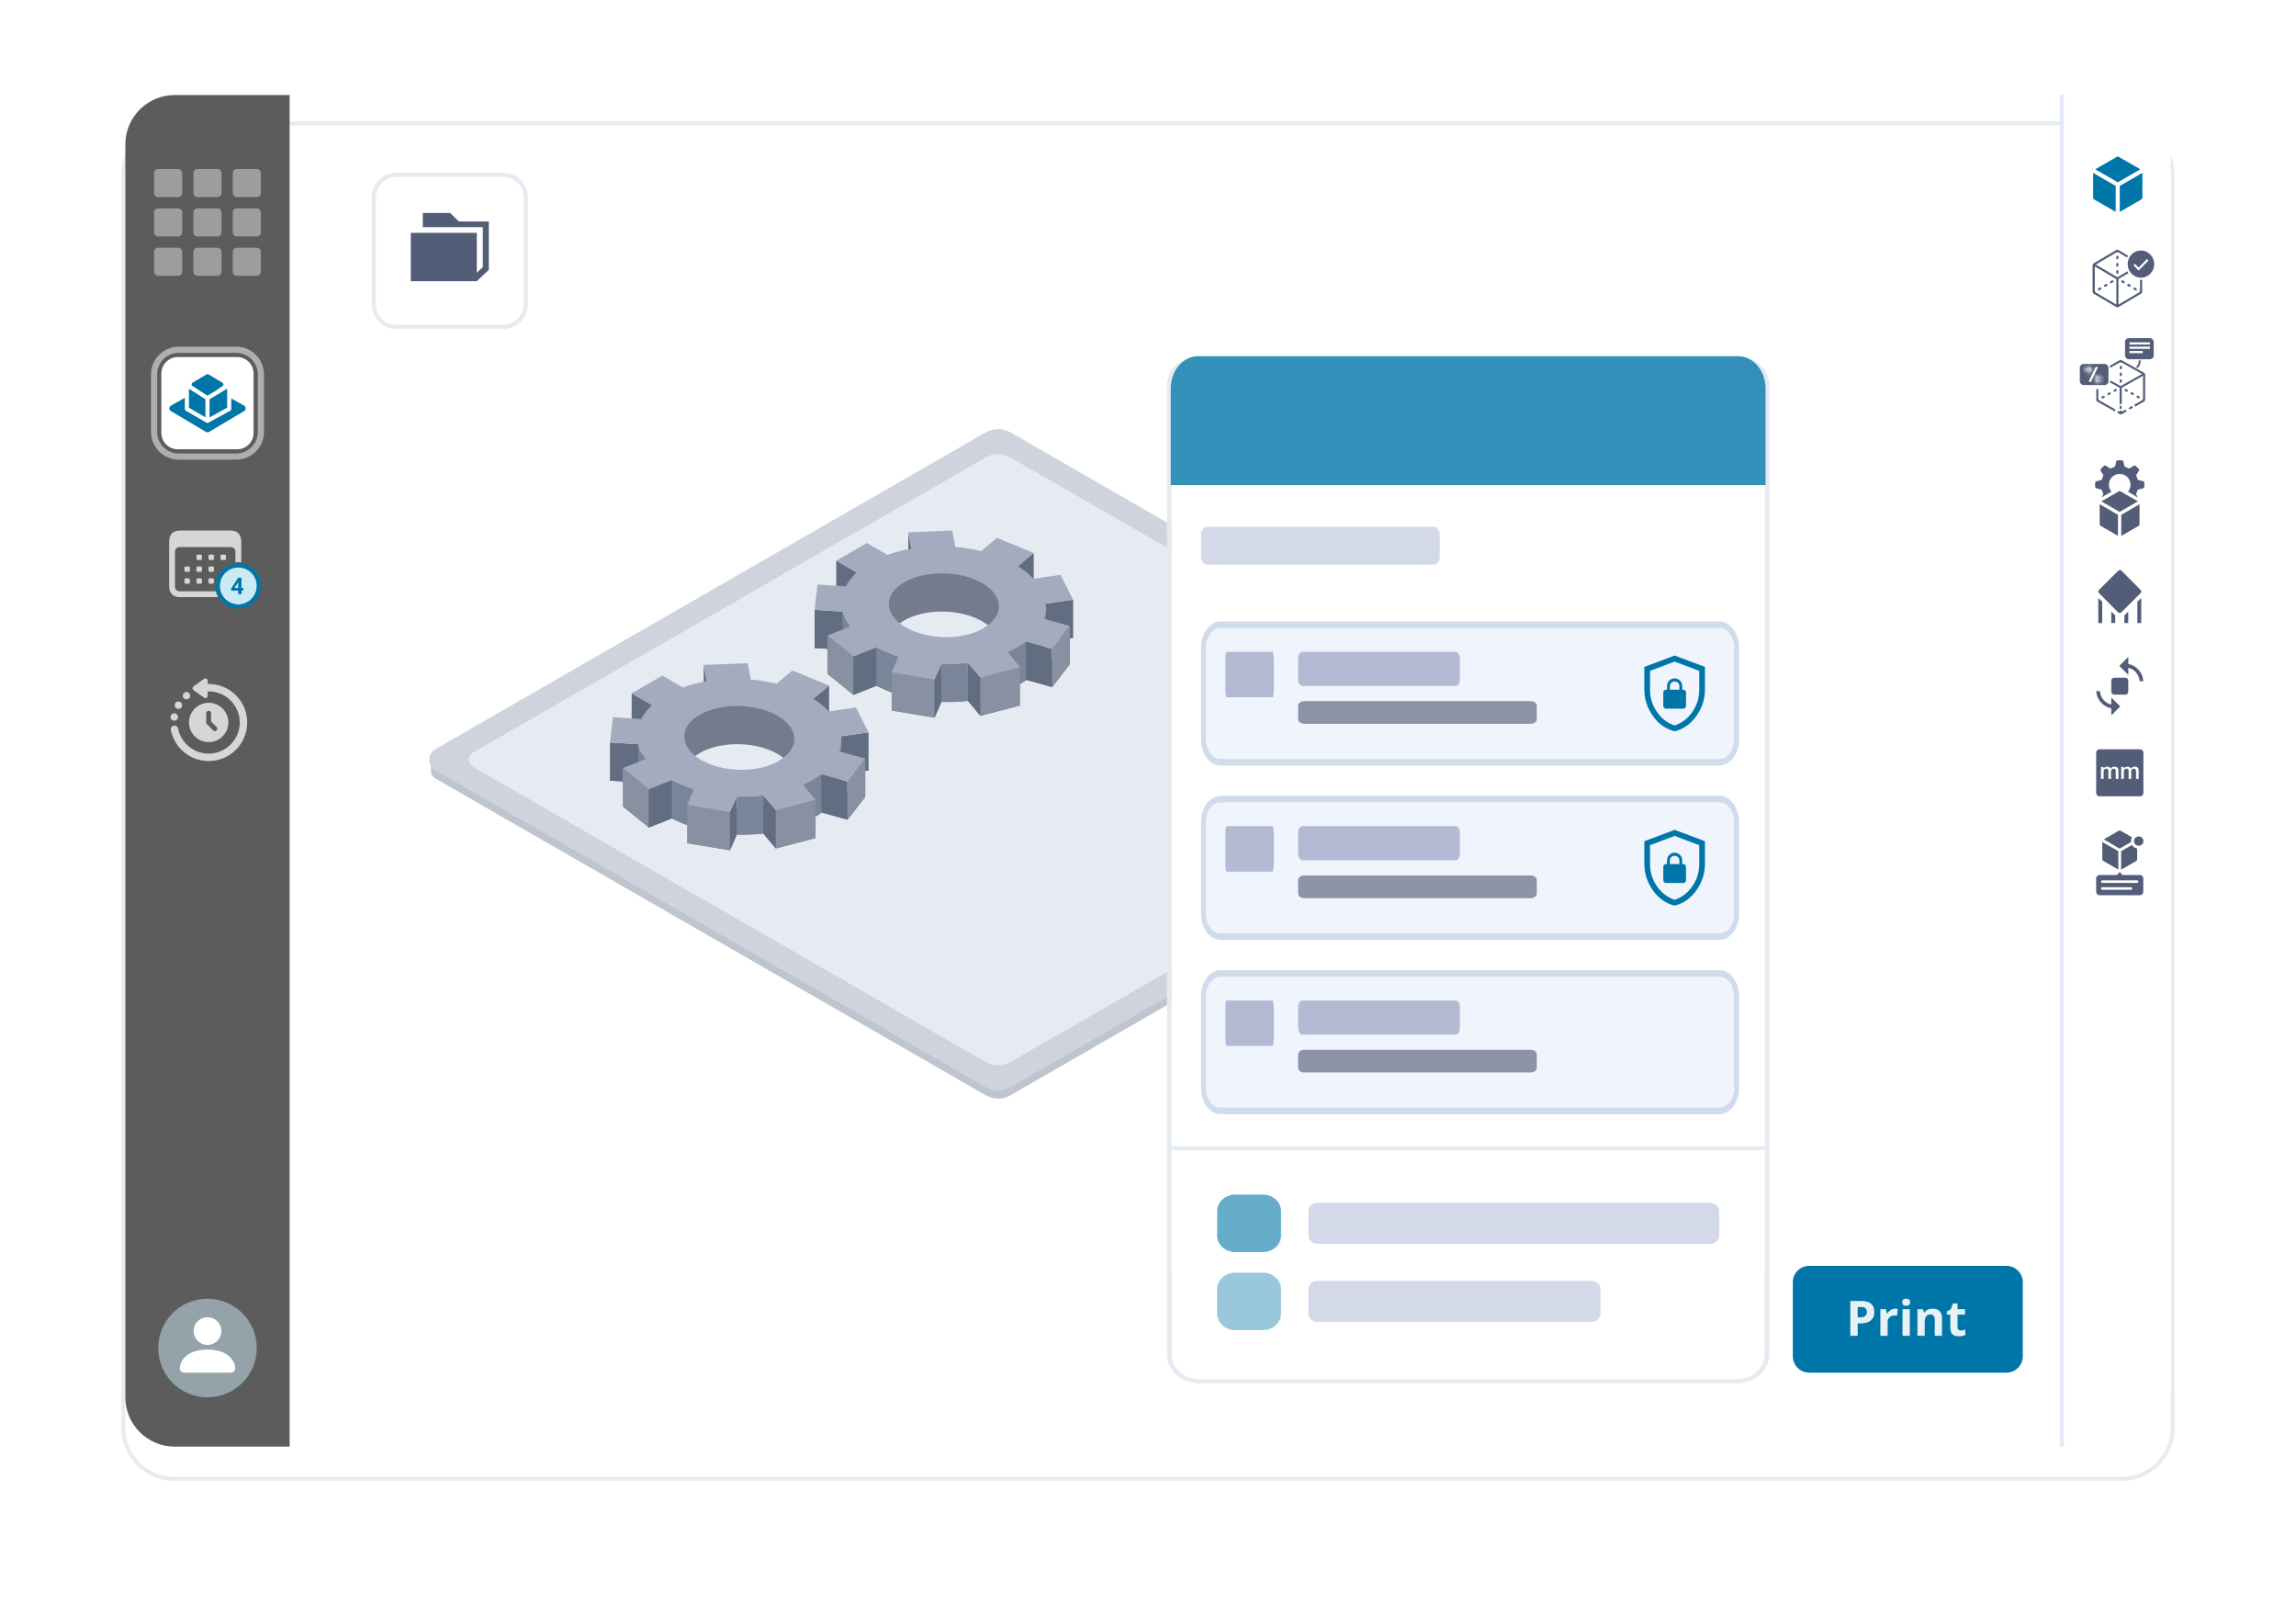 <svg width="606" height="423" viewBox="0 0 606 423" fill="none" xmlns="http://www.w3.org/2000/svg">
<rect x="32.5" y="24.5" width="541" height="357.804" rx="15.5" stroke="white"/>
<g filter="url(#filter0_d_375_8832)">
<path d="M33.084 38.092C33.084 30.908 38.908 25.084 46.092 25.084H559.908C567.092 25.084 572.916 30.908 572.916 38.092V368.712C572.916 375.896 567.092 381.72 559.908 381.72H46.092C38.908 381.72 33.084 375.896 33.084 368.712V38.092Z" fill="white"/>
</g>
<g filter="url(#filter1_d_375_8832)">
<path fill-rule="evenodd" clip-rule="evenodd" d="M46.092 24H559.908C567.691 24 574 30.309 574 38.092V368.712C574 376.495 567.691 382.804 559.908 382.804H46.092C38.309 382.804 32 376.495 32 368.712V38.092C32 30.309 38.309 24 46.092 24ZM46.092 25.084C38.908 25.084 33.084 30.908 33.084 38.092V368.712C33.084 375.896 38.908 381.72 46.092 381.72H559.908C567.092 381.72 572.916 375.896 572.916 368.712V38.092C572.916 30.908 567.092 25.084 559.908 25.084H46.092Z" fill="#E8ECF1"/>
</g>
<path d="M33.084 38.092C33.084 30.908 38.908 25.084 46.092 25.084H76.444V381.72H46.092C38.908 381.72 33.084 375.896 33.084 368.712V38.092Z" fill="#5C5C5C"/>
<g opacity="0.4">
<path d="M40.672 45.68C40.672 45.081 41.157 44.596 41.756 44.596H47.004C47.603 44.596 48.088 45.081 48.088 45.68V50.929C48.088 51.528 47.603 52.013 47.004 52.013H41.756C41.157 52.013 40.672 51.528 40.672 50.929V45.68Z" fill="white"/>
<path d="M51.054 45.68C51.054 45.081 51.54 44.596 52.138 44.596H57.386C57.985 44.596 58.47 45.081 58.47 45.68V50.929C58.47 51.528 57.985 52.013 57.386 52.013H52.138C51.54 52.013 51.054 51.528 51.054 50.929V45.68Z" fill="white"/>
<path d="M61.437 45.68C61.437 45.081 61.923 44.596 62.521 44.596H67.769C68.368 44.596 68.853 45.081 68.853 45.68V50.929C68.853 51.528 68.368 52.013 67.769 52.013H62.521C61.923 52.013 61.437 51.528 61.437 50.929V45.68Z" fill="white"/>
<path d="M40.672 56.064C40.672 55.465 41.157 54.98 41.756 54.98H47.004C47.603 54.98 48.088 55.465 48.088 56.064V61.313C48.088 61.912 47.603 62.397 47.004 62.397H41.756C41.157 62.397 40.672 61.912 40.672 61.313V56.064Z" fill="white"/>
<path d="M51.051 56.064C51.051 55.465 51.537 54.98 52.135 54.98H57.383C57.982 54.98 58.468 55.465 58.468 56.064V61.313C58.468 61.912 57.982 62.397 57.383 62.397H52.135C51.537 62.397 51.051 61.912 51.051 61.313V56.064Z" fill="white"/>
<path d="M61.44 56.064C61.44 55.465 61.925 54.98 62.524 54.98H67.772C68.371 54.98 68.856 55.465 68.856 56.064V61.313C68.856 61.912 68.371 62.397 67.772 62.397H62.524C61.925 62.397 61.44 61.912 61.44 61.313V56.064Z" fill="white"/>
<path d="M40.672 66.448C40.672 65.849 41.157 65.364 41.756 65.364H47.004C47.603 65.364 48.088 65.849 48.088 66.448V71.697C48.088 72.295 47.603 72.781 47.004 72.781H41.756C41.157 72.781 40.672 72.295 40.672 71.697V66.448Z" fill="white"/>
<path d="M51.051 66.448C51.051 65.849 51.537 65.364 52.135 65.364H57.383C57.982 65.364 58.468 65.849 58.468 66.448V71.697C58.468 72.295 57.982 72.781 57.383 72.781H52.135C51.537 72.781 51.051 72.295 51.051 71.697V66.448Z" fill="white"/>
<path d="M61.44 66.448C61.44 65.849 61.925 65.364 62.524 65.364H67.772C68.371 65.364 68.856 65.849 68.856 66.448V71.697C68.856 72.295 68.371 72.781 67.772 72.781H62.524C61.925 72.781 61.44 72.295 61.44 71.697V66.448Z" fill="white"/>
</g>
<path opacity="0.75" d="M44.647 154.607C44.647 156.583 45.649 157.567 47.645 157.567H57.584C57.307 157.089 57.097 156.574 56.964 156.029H47.502C46.652 156.029 46.184 155.581 46.184 154.693V145.689C46.184 144.811 46.652 144.352 47.502 144.352H60.812C61.661 144.352 62.139 144.811 62.139 145.689V148.401C62.416 148.372 62.664 148.353 62.922 148.353C63.17 148.353 63.428 148.372 63.676 148.401V142.949C63.676 140.982 62.683 139.989 60.688 139.989H47.645C45.649 139.989 44.647 140.972 44.647 142.949V154.607ZM52.295 147.78H52.858C53.192 147.78 53.307 147.684 53.307 147.35V146.787C53.307 146.453 53.192 146.348 52.858 146.348H52.295C51.961 146.348 51.846 146.453 51.846 146.787V147.35C51.846 147.684 51.961 147.78 52.295 147.78ZM55.474 147.78H56.028C56.362 147.78 56.477 147.684 56.477 147.35V146.787C56.477 146.453 56.362 146.348 56.028 146.348H55.474C55.13 146.348 55.026 146.453 55.026 146.787V147.35C55.026 147.684 55.13 147.78 55.474 147.78ZM58.644 147.78H59.208C59.542 147.78 59.647 147.684 59.647 147.35V146.787C59.647 146.453 59.542 146.348 59.208 146.348H58.644C58.31 146.348 58.195 146.453 58.195 146.787V147.35C58.195 147.684 58.31 147.78 58.644 147.78ZM49.125 150.902H49.688C50.022 150.902 50.127 150.807 50.127 150.473V149.909C50.127 149.575 50.022 149.48 49.688 149.48H49.125C48.791 149.48 48.676 149.575 48.676 149.909V150.473C48.676 150.807 48.791 150.902 49.125 150.902ZM52.295 150.902H52.858C53.192 150.902 53.307 150.807 53.307 150.473V149.909C53.307 149.575 53.192 149.48 52.858 149.48H52.295C51.961 149.48 51.846 149.575 51.846 149.909V150.473C51.846 150.807 51.961 150.902 52.295 150.902ZM55.474 150.902H56.028C56.362 150.902 56.477 150.807 56.477 150.473V149.909C56.477 149.575 56.362 149.48 56.028 149.48H55.474C55.13 149.48 55.026 149.575 55.026 149.909V150.473C55.026 150.807 55.13 150.902 55.474 150.902ZM62.922 159.362C65.547 159.362 67.772 157.166 67.772 154.511C67.772 151.847 65.576 149.661 62.922 149.661C60.258 149.661 58.071 151.857 58.071 154.511C58.071 157.185 60.258 159.362 62.922 159.362ZM60.659 155.256C60.325 155.256 60.057 154.989 60.057 154.664C60.057 154.349 60.334 154.082 60.659 154.082H62.377V151.685C62.377 151.37 62.645 151.112 62.969 151.112C63.294 151.112 63.561 151.37 63.561 151.685V154.664C63.561 154.998 63.304 155.256 62.969 155.256H60.659ZM49.125 154.034H49.688C50.022 154.034 50.127 153.929 50.127 153.595V153.031C50.127 152.697 50.022 152.602 49.688 152.602H49.125C48.791 152.602 48.676 152.697 48.676 153.031V153.595C48.676 153.929 48.791 154.034 49.125 154.034ZM52.295 154.034H52.858C53.192 154.034 53.307 153.929 53.307 153.595V153.031C53.307 152.697 53.192 152.602 52.858 152.602H52.295C51.961 152.602 51.846 152.697 51.846 153.031V153.595C51.846 153.929 51.961 154.034 52.295 154.034ZM55.474 154.034H56.028C56.362 154.034 56.477 153.929 56.477 153.595V153.031C56.477 152.697 56.362 152.602 56.028 152.602H55.474C55.13 152.602 55.026 152.697 55.026 153.031V153.595C55.026 153.929 55.13 154.034 55.474 154.034Z" fill="white"/>
<path d="M67.773 154.623C67.773 157.317 65.589 159.501 62.895 159.501C60.2 159.501 58.016 157.317 58.016 154.623C58.016 151.929 60.2 149.745 62.895 149.745C65.589 149.745 67.773 151.929 67.773 154.623Z" fill="#CCEAF6"/>
<path fill-rule="evenodd" clip-rule="evenodd" d="M68.857 154.623C68.857 157.916 66.187 160.585 62.894 160.585C59.602 160.585 56.932 157.916 56.932 154.623C56.932 151.33 59.602 148.661 62.894 148.661C66.187 148.661 68.857 151.33 68.857 154.623ZM62.894 159.501C65.589 159.501 67.773 157.317 67.773 154.623C67.773 151.929 65.589 149.745 62.894 149.745C60.2 149.745 58.016 151.929 58.016 154.623C58.016 157.317 60.2 159.501 62.894 159.501Z" fill="#0076A8"/>
<path d="M63.745 155.16H64.249V155.854H63.745V156.792H62.862V155.854H61.037L60.997 155.312L62.852 152.456H63.745V155.16ZM61.877 155.16H62.862V153.629L62.804 153.727L61.877 155.16Z" fill="#0076A8"/>
<g opacity="0.75">
<path d="M50.824 181.615C50.825 181.71 50.847 181.805 50.891 181.89C50.935 181.975 50.998 182.048 51.076 182.104L53.869 184.107C53.959 184.171 54.065 184.209 54.175 184.217C54.286 184.225 54.396 184.203 54.494 184.152C54.593 184.102 54.675 184.025 54.733 183.931C54.791 183.837 54.821 183.728 54.822 183.618V182.409C54.901 182.431 54.984 182.443 55.066 182.445C56.619 182.445 58.139 182.886 59.452 183.715C60.764 184.545 61.814 185.73 62.48 187.132C63.146 188.535 63.4 190.097 63.214 191.639C63.027 193.18 62.407 194.637 61.426 195.84C60.445 197.043 59.143 197.943 57.671 198.436C56.199 198.929 54.617 198.994 53.109 198.624C51.601 198.254 50.23 197.464 49.153 196.346C48.076 195.228 47.338 193.827 47.025 192.306C47.009 192.172 46.965 192.042 46.896 191.925C46.827 191.808 46.734 191.707 46.624 191.628C46.514 191.548 46.389 191.493 46.256 191.464C46.123 191.436 45.986 191.436 45.853 191.463C45.72 191.49 45.595 191.545 45.484 191.623C45.373 191.702 45.28 191.802 45.21 191.918C45.14 192.035 45.095 192.164 45.078 192.299C45.06 192.433 45.071 192.57 45.109 192.7C45.496 194.585 46.41 196.321 47.745 197.707C49.079 199.093 50.78 200.072 52.648 200.531C54.517 200.989 56.477 200.908 58.302 200.297C60.126 199.686 61.74 198.57 62.956 197.079C64.171 195.588 64.939 193.782 65.169 191.872C65.4 189.962 65.084 188.025 64.258 186.287C63.432 184.55 62.131 183.082 60.504 182.054C58.877 181.026 56.993 180.481 55.069 180.482C54.986 180.483 54.904 180.495 54.824 180.517V179.614C54.824 179.503 54.793 179.395 54.735 179.301C54.677 179.207 54.595 179.13 54.496 179.079C54.398 179.029 54.288 179.006 54.178 179.014C54.067 179.022 53.961 179.06 53.871 179.124L51.078 181.127C51 181.183 50.937 181.256 50.893 181.34C50.848 181.425 50.825 181.519 50.824 181.615ZM46.963 189.357C46.926 189.587 46.809 189.795 46.632 189.947C46.456 190.098 46.232 190.181 45.999 190.183C45.948 190.184 45.897 190.181 45.846 190.172C45.653 190.144 45.474 190.058 45.33 189.927C45.185 189.797 45.084 189.626 45.037 189.437C44.99 189.248 45.001 189.049 45.067 188.866C45.133 188.683 45.253 188.524 45.41 188.409C45.567 188.294 45.755 188.229 45.949 188.221C46.144 188.213 46.336 188.262 46.502 188.364C46.668 188.466 46.8 188.615 46.882 188.791C46.963 188.968 46.99 189.165 46.959 189.357H46.963ZM49.211 184.552C48.98 184.552 48.756 184.47 48.58 184.32C48.404 184.171 48.285 183.964 48.246 183.736C48.208 183.509 48.25 183.274 48.367 183.075C48.484 182.876 48.667 182.724 48.885 182.646C49.102 182.569 49.341 182.571 49.557 182.651C49.774 182.732 49.955 182.887 50.068 183.088C50.182 183.289 50.221 183.524 50.179 183.751C50.136 183.978 50.015 184.183 49.836 184.33C49.66 184.474 49.439 184.553 49.211 184.552ZM47.575 185.242C47.744 185.338 47.881 185.482 47.968 185.656C48.055 185.83 48.089 186.025 48.065 186.218C48.041 186.411 47.96 186.592 47.832 186.739C47.705 186.886 47.537 186.992 47.35 187.043C47.162 187.094 46.964 187.089 46.779 187.027C46.595 186.965 46.433 186.85 46.314 186.696C46.196 186.543 46.125 186.357 46.112 186.163C46.098 185.969 46.143 185.776 46.24 185.607C46.369 185.382 46.582 185.218 46.832 185.149C47.082 185.081 47.349 185.114 47.575 185.242Z" fill="white"/>
<path fill-rule="evenodd" clip-rule="evenodd" d="M59.389 193.525C59.96 192.671 60.265 191.666 60.265 190.639C60.265 189.261 59.718 187.94 58.743 186.966C57.769 185.992 56.448 185.444 55.07 185.444C54.043 185.444 53.039 185.749 52.184 186.32C51.33 186.891 50.664 187.702 50.271 188.651C49.878 189.6 49.775 190.645 49.975 191.652C50.176 192.66 50.671 193.585 51.397 194.312C52.124 195.038 53.049 195.533 54.057 195.734C55.065 195.934 56.109 195.831 57.058 195.438C58.007 195.045 58.819 194.379 59.389 193.525ZM55.702 190.376L57.133 191.807L57.129 191.812C57.196 191.868 57.251 191.938 57.29 192.016C57.329 192.095 57.352 192.181 57.356 192.269C57.359 192.356 57.345 192.444 57.313 192.526C57.282 192.608 57.233 192.682 57.171 192.744C57.109 192.806 57.035 192.855 56.953 192.886C56.871 192.918 56.783 192.933 56.696 192.929C56.608 192.925 56.522 192.902 56.443 192.863C56.365 192.824 56.295 192.769 56.239 192.702L54.438 190.901V188.164C54.438 187.996 54.505 187.836 54.623 187.717C54.742 187.599 54.903 187.532 55.07 187.532C55.238 187.532 55.399 187.599 55.517 187.717C55.636 187.836 55.702 187.996 55.702 188.164V190.376Z" fill="white"/>
</g>
<path d="M42.594 98.55C42.594 96.155 44.535 94.214 46.93 94.214H62.598C64.993 94.214 66.934 96.155 66.934 98.55V114.219C66.934 116.613 64.993 118.555 62.598 118.555H46.93C44.535 118.555 42.594 116.613 42.594 114.219V98.55Z" fill="white"/>
<path d="M55.179 113.964L64.446 108.454C64.983 108.134 64.974 107.353 64.43 107.047L55.163 101.827C54.915 101.687 54.613 101.687 54.365 101.827L45.099 107.047C44.554 107.353 44.545 108.134 45.082 108.454L54.349 113.964C54.605 114.116 54.923 114.116 55.179 113.964Z" fill="#0076A8"/>
<path fill-rule="evenodd" clip-rule="evenodd" d="M50.45 102.968C50.09 102.727 49.606 102.985 49.606 103.418V107.481C49.606 107.672 49.708 107.85 49.873 107.947L53.517 110.101C53.878 110.314 54.334 110.054 54.334 109.634V105.865C54.334 105.684 54.244 105.515 54.094 105.415L50.45 102.968ZM50.82 100.977C50.477 101.18 50.463 101.671 50.794 101.893L54.462 104.356C54.645 104.478 54.883 104.478 55.066 104.356L58.734 101.893C59.066 101.671 59.051 101.179 58.708 100.977L55.04 98.809C54.87 98.709 54.659 98.709 54.489 98.809L50.82 100.977ZM59.922 103.418C59.922 102.984 59.438 102.726 59.078 102.968L55.434 105.415C55.284 105.515 55.194 105.684 55.194 105.865V109.634C55.194 110.054 55.65 110.314 56.012 110.101L59.656 107.947C59.821 107.85 59.922 107.672 59.922 107.481V103.418Z" fill="#0076A8"/>
<path d="M54.764 111.059L49.32 107.906V101.602L54.764 105.041L60.495 101.602V107.906L54.764 111.059Z" fill="#0076A8"/>
<path fill-rule="evenodd" clip-rule="evenodd" d="M49.058 101.127C49.231 101.032 49.442 101.038 49.609 101.144L54.772 104.404L60.217 101.137C60.384 101.037 60.593 101.034 60.763 101.13C60.932 101.227 61.038 101.407 61.038 101.602V107.906C61.038 108.104 60.93 108.286 60.757 108.381L55.026 111.533C54.859 111.625 54.657 111.623 54.493 111.528L49.048 108.375C48.881 108.279 48.778 108.1 48.778 107.906V101.602C48.778 101.405 48.885 101.223 49.058 101.127ZM54.222 105.34L49.862 102.585V107.594L54.222 110.118V105.34ZM55.306 110.142L59.953 107.586V102.559L55.306 105.348V110.142Z" fill="white"/>
<g filter="url(#filter2_d_375_8832)">
<path fill-rule="evenodd" clip-rule="evenodd" d="M39.859 98.797C39.859 94.756 43.135 91.48 47.176 91.48H62.352C66.393 91.48 69.669 94.756 69.669 98.797V113.973C69.669 118.014 66.393 121.29 62.352 121.29H47.176C43.135 121.29 39.859 118.014 39.859 113.973V98.797ZM47.176 93.106C44.033 93.106 41.485 95.654 41.485 98.797V113.973C41.485 117.116 44.033 119.664 47.176 119.664H62.352C65.495 119.664 68.043 117.116 68.043 113.973V98.797C68.043 95.654 65.495 93.106 62.352 93.106H47.176Z" fill="white" fill-opacity="0.5"/>
</g>
<path d="M412.824 200.478V201.025L411.937 199.815L263.43 114.355L116.306 201.1V200.429H113.756V201.519L113.756 203.502C113.756 204.278 114.17 204.995 114.842 205.382L260.195 289.024C262.203 290.18 264.675 290.18 266.683 289.024L412.065 205.359C412.738 204.972 413.152 204.256 413.152 203.48V203.13V202.523V200.378L412.824 200.478Z" fill="#BEC5CE"/>
<path d="M266.682 286.879C264.674 288.034 262.202 288.035 260.194 286.879L114.946 203.296C112.772 202.046 112.772 198.91 114.946 197.659L260.185 114.077C262.194 112.921 264.665 112.921 266.673 114.077L411.922 197.659C414.095 198.91 414.095 202.046 411.922 203.296L266.682 286.879Z" fill="#CED3DD"/>
<path d="M266.683 280.258C264.675 281.414 262.203 281.414 260.195 280.259L124.818 202.357C123.369 201.523 123.369 199.432 124.818 198.598L260.186 120.697C262.195 119.541 264.666 119.541 266.674 120.697L403.685 199.538C404.409 199.955 404.409 201 403.685 201.417L266.683 280.258Z" fill="#E6EBF1"/>
<g opacity="0.8">
<path d="M222.029 204.342L229.228 203.31L225.941 196.756L218.758 197.789C217.525 196.517 216.126 195.415 214.6 194.512L218.791 191.022L211.954 188.106V185.075H178.899V190.728L174.823 188.368L166.72 193.021L172.111 196.134C170.942 197.169 169.963 198.4 169.218 199.771L161.789 199.312L161 205.996L168.479 206.455C168.868 207.872 169.526 209.201 170.418 210.371L164.37 212.779L171.256 218.365L177.305 215.957C179.172 216.932 181.125 217.733 183.14 218.349L181.349 222.51L192.673 224.378L194.481 220.233C196.814 220.313 199.149 220.22 201.467 219.955L204.754 223.903L215.241 221.151L211.954 217.202C212.843 216.815 213.711 216.377 214.551 215.892C215.362 215.449 216.142 214.951 216.885 214.401L223.739 216.301L228.39 210.256L221.536 208.355C222 207.071 222.169 205.7 222.029 204.342ZM205.593 210.764C200.037 214.04 190.8 213.877 185.047 210.551C179.294 207.225 179.08 201.917 184.669 198.706C190.257 195.495 199.462 195.61 205.215 198.935C210.967 202.261 211.181 207.569 205.609 210.764H205.593Z" fill="#575F74"/>
<path d="M183.14 208.257V218.333L177.305 215.957V205.882L183.14 208.257Z" fill="#606C84"/>
<path d="M181.348 212.402V222.478L192.673 224.345V214.27L181.348 212.402Z" fill="#6F7A8D"/>
<path d="M194.481 210.125V220.2L192.673 224.345V214.27L194.481 210.125Z" fill="#414D66"/>
<path d="M201.467 219.922C199.146 220.143 196.814 220.236 194.482 220.2V210.125C196.814 210.222 199.15 210.129 201.467 209.846V219.922Z" fill="#606C84"/>
<path d="M201.467 209.846V219.922L204.771 223.87V213.794L201.467 209.846Z" fill="#414D66"/>
<path d="M211.953 207.127V217.202C213.688 216.438 215.34 215.499 216.884 214.401V204.325C215.345 205.431 213.692 206.37 211.953 207.127Z" fill="#606C84"/>
<path d="M204.771 213.795V223.87L215.257 221.15V211.075L204.771 213.795Z" fill="#6F7A8D"/>
<path d="M216.819 204.325L223.673 206.226V216.301L216.819 214.401V204.325Z" fill="#414D66"/>
<path d="M222.03 204.342V194.266L220.764 194.233V204.325L222.03 204.342Z" fill="#606C84"/>
<path d="M222.029 204.342V194.266L229.245 193.234V203.31L222.029 204.342Z" fill="#414D66"/>
<path d="M218.84 190.973V180.898L214.649 184.387V194.463L218.84 190.973Z" fill="#414D66"/>
<path d="M186.526 187.287V179.751L185.737 175.459V185.534L186.526 187.287Z" fill="#414D66"/>
<path d="M172.112 196.134V186.058L166.721 182.946V193.021L172.112 196.134Z" fill="#414D66"/>
<path d="M168.479 206.455V196.38L161 195.921V205.997L168.479 206.455Z" fill="#414D66"/>
<path d="M168.478 196.38C168.852 197.803 169.512 199.135 170.418 200.295V210.371C169.504 209.215 168.843 207.881 168.478 206.455V196.38Z" fill="#606C84"/>
<path d="M214.65 184.387L218.841 180.898L209.143 176.933L204.968 180.423C202.727 179.875 200.446 179.503 198.147 179.309L197.342 175L185.737 175.459L186.526 179.767C184.378 180.125 182.266 180.674 180.215 181.406L174.824 178.277L166.72 182.946L172.112 186.058C170.938 187.108 169.958 188.356 169.219 189.745L161.789 189.237L161 195.921L168.479 196.38C168.868 197.797 169.526 199.126 170.419 200.295L164.37 202.703L171.257 208.29L177.306 205.882C179.17 206.858 181.124 207.653 183.141 208.257L181.349 212.402L192.674 214.319L194.482 210.174C196.814 210.254 199.149 210.161 201.467 209.895L204.755 213.844L215.241 211.042L211.954 207.094C212.844 206.707 213.711 206.269 214.551 205.783C215.361 205.351 216.141 204.864 216.885 204.325L223.739 206.226L228.391 200.18L221.536 198.28C221.995 196.995 222.158 195.623 222.013 194.266L229.212 193.234L225.925 186.681L218.742 187.729C217.533 186.439 216.157 185.315 214.65 184.387ZM205.609 200.77C200.054 204.047 190.816 203.883 185.064 200.541C179.311 197.199 179.081 191.842 184.669 188.631C190.258 185.42 199.462 185.534 205.215 188.86C210.968 192.186 211.181 197.494 205.609 200.688V200.77Z" fill="#929BB3"/>
<path d="M164.369 202.703V212.779L171.256 218.365V208.29L164.369 202.703Z" fill="#6F7A8D"/>
<path d="M177.306 205.882V215.957L171.257 218.365V208.29L177.306 205.882Z" fill="#414D66"/>
<path d="M228.406 200.18L223.673 206.226V216.301L228.406 210.256V200.18Z" fill="#6F7A8D"/>
</g>
<g opacity="0.8">
<path d="M276.029 169.342L283.228 168.31L279.941 161.756L272.758 162.789C271.525 161.517 270.126 160.415 268.6 159.512L272.791 156.022L265.954 153.106V150.075H232.899V155.728L228.823 153.368L220.72 158.021L226.111 161.134C224.942 162.169 223.963 163.4 223.218 164.771L215.789 164.312L215 170.996L222.479 171.455C222.868 172.872 223.526 174.201 224.418 175.371L218.37 177.779L225.256 183.365L231.305 180.957C233.172 181.932 235.125 182.733 237.14 183.349L235.349 187.51L246.673 189.378L248.481 185.233C250.814 185.313 253.149 185.22 255.467 184.955L258.754 188.903L269.241 186.151L265.954 182.202C266.843 181.815 267.711 181.377 268.551 180.892C269.362 180.449 270.142 179.951 270.885 179.401L277.739 181.301L282.39 175.256L275.536 173.355C276 172.071 276.169 170.7 276.029 169.342ZM259.593 175.764C254.037 179.04 244.8 178.877 239.047 175.551C233.294 172.225 233.08 166.917 238.669 163.706C244.257 160.495 253.462 160.61 259.215 163.935C264.967 167.261 265.181 172.569 259.609 175.764H259.593Z" fill="#575F74"/>
<path d="M237.14 173.257V183.333L231.305 180.957V170.882L237.14 173.257Z" fill="#606C84"/>
<path d="M235.348 177.402V187.478L246.673 189.345V179.27L235.348 177.402Z" fill="#6F7A8D"/>
<path d="M248.481 175.125V185.2L246.673 189.345V179.27L248.481 175.125Z" fill="#414D66"/>
<path d="M255.467 184.922C253.146 185.143 250.814 185.236 248.482 185.2V175.125C250.814 175.222 253.15 175.129 255.467 174.846V184.922Z" fill="#606C84"/>
<path d="M255.467 174.846V184.922L258.771 188.87V178.794L255.467 174.846Z" fill="#414D66"/>
<path d="M265.953 172.127V182.202C267.688 181.438 269.34 180.499 270.884 179.401V169.325C269.345 170.431 267.692 171.37 265.953 172.127Z" fill="#606C84"/>
<path d="M258.771 178.795V188.87L269.257 186.15V176.075L258.771 178.795Z" fill="#6F7A8D"/>
<path d="M270.819 169.325L277.673 171.226V181.301L270.819 179.401V169.325Z" fill="#414D66"/>
<path d="M276.03 169.342V159.266L274.764 159.233V169.325L276.03 169.342Z" fill="#606C84"/>
<path d="M276.029 169.342V159.266L283.245 158.234V168.31L276.029 169.342Z" fill="#414D66"/>
<path d="M272.84 155.973V145.898L268.649 149.387V159.463L272.84 155.973Z" fill="#414D66"/>
<path d="M240.526 152.287V144.751L239.737 140.459V150.534L240.526 152.287Z" fill="#414D66"/>
<path d="M226.112 161.134V151.058L220.721 147.946V158.021L226.112 161.134Z" fill="#414D66"/>
<path d="M222.479 171.455V161.38L215 160.921V170.997L222.479 171.455Z" fill="#414D66"/>
<path d="M222.478 161.38C222.852 162.803 223.512 164.135 224.418 165.295V175.371C223.504 174.215 222.843 172.881 222.478 171.455V161.38Z" fill="#606C84"/>
<path d="M268.65 149.387L272.841 145.898L263.143 141.933L258.968 145.423C256.727 144.875 254.446 144.503 252.147 144.309L251.342 140L239.737 140.459L240.526 144.767C238.378 145.125 236.266 145.674 234.215 146.406L228.824 143.277L220.72 147.946L226.112 151.058C224.938 152.108 223.958 153.356 223.219 154.745L215.789 154.237L215 160.921L222.479 161.38C222.868 162.797 223.526 164.126 224.419 165.295L218.37 167.703L225.257 173.29L231.306 170.882C233.17 171.858 235.124 172.653 237.141 173.257L235.349 177.402L246.674 179.319L248.482 175.174C250.814 175.254 253.149 175.161 255.467 174.895L258.755 178.844L269.241 176.042L265.954 172.094C266.844 171.707 267.711 171.269 268.551 170.783C269.361 170.351 270.141 169.864 270.885 169.325L277.739 171.226L282.391 165.18L275.536 163.28C275.995 161.995 276.158 160.623 276.013 159.266L283.212 158.234L279.925 151.681L272.742 152.729C271.533 151.439 270.157 150.315 268.65 149.387ZM259.609 165.77C254.054 169.047 244.816 168.883 239.064 165.541C233.311 162.199 233.081 156.842 238.669 153.631C244.258 150.42 253.462 150.534 259.215 153.86C264.968 157.186 265.181 162.494 259.609 165.688V165.77Z" fill="#929BB3"/>
<path d="M218.369 167.703V177.779L225.256 183.365V173.29L218.369 167.703Z" fill="#6F7A8D"/>
<path d="M231.306 170.882V180.957L225.257 183.365V173.29L231.306 170.882Z" fill="#414D66"/>
<path d="M282.406 165.18L277.673 171.226V181.301L282.406 175.256V165.18Z" fill="#6F7A8D"/>
</g>
<path opacity="0.5" d="M67.772 355.704C67.772 362.888 61.948 368.712 54.764 368.712C47.58 368.712 41.756 362.888 41.756 355.704C41.756 348.52 47.58 342.696 54.764 342.696C61.948 342.696 67.772 348.52 67.772 355.704Z" fill="#CCEAF7"/>
<path fill-rule="evenodd" clip-rule="evenodd" d="M48.667 362.208C48.667 362.208 47.447 362.208 47.447 360.989C47.447 359.769 48.667 356.111 54.764 356.111C60.862 356.111 62.081 359.769 62.081 360.989C62.081 362.208 60.862 362.208 60.862 362.208H48.667ZM54.764 354.891C55.734 354.891 56.665 354.506 57.351 353.82C58.037 353.134 58.423 352.203 58.423 351.233C58.423 350.262 58.037 349.332 57.351 348.646C56.665 347.96 55.734 347.574 54.764 347.574C53.794 347.574 52.863 347.96 52.177 348.646C51.491 349.332 51.106 350.262 51.106 351.233C51.106 352.203 51.491 353.134 52.177 353.82C52.863 354.506 53.794 354.891 54.764 354.891Z" fill="white"/>
<path d="M543.648 25.084H559.908C567.092 25.084 572.916 30.908 572.916 38.092V368.712C572.916 375.896 567.092 381.72 559.908 381.72H543.648V25.084Z" fill="white"/>
<path d="M543.648 25.084H544.732V381.72H543.648V25.084Z" fill="#E3E9F8"/>
<path fill-rule="evenodd" clip-rule="evenodd" d="M562.604 46.004C563.376 45.562 564.149 45.118 564.922 44.672C563.042 43.597 561.163 42.521 559.283 41.427C559.079 41.316 558.837 41.316 558.632 41.427C557.441 42.121 556.25 42.806 555.063 43.489C554.378 43.884 553.694 44.278 553.012 44.672C554.219 45.375 555.432 46.071 556.649 46.769C557.421 47.212 558.194 47.656 558.967 48.102C560.174 47.398 561.388 46.702 562.604 46.004ZM558.409 49.047V55.907C556.548 54.813 554.669 53.738 552.789 52.663C552.584 52.551 552.454 52.329 552.454 52.106V45.618C554.445 46.748 556.436 47.898 558.409 49.047ZM565.462 45.618V52.106C565.462 52.329 565.332 52.551 565.127 52.663C564.187 53.2 563.247 53.743 562.308 54.285L562.307 54.285C561.367 54.828 560.428 55.37 559.488 55.907V49.047L559.489 49.047L559.489 49.047C561.48 47.898 563.471 46.748 565.462 45.618Z" fill="#0076A8"/>
<path fill-rule="evenodd" clip-rule="evenodd" d="M558.578 80.368V73.657C557.628 73.095 556.683 72.537 555.738 71.98L555.737 71.979C554.792 71.422 553.847 70.864 552.897 70.302V76.632C552.897 76.86 553.028 77.089 553.214 77.203C554.983 78.252 556.753 79.301 558.522 80.33C558.531 80.34 558.541 80.344 558.55 80.349C558.559 80.354 558.569 80.359 558.578 80.368ZM565.041 77.528C564.063 78.109 563.085 78.686 562.107 79.263C561.13 79.839 560.152 80.416 559.174 80.997C558.969 81.112 558.727 81.112 558.522 80.997C557.544 80.416 556.566 79.839 555.589 79.263C554.611 78.686 553.633 78.109 552.655 77.528C552.45 77.413 552.32 77.184 552.32 76.956V70.035C552.32 69.806 552.45 69.577 552.655 69.463C553.633 68.881 554.611 68.305 555.589 67.728C556.566 67.151 557.544 66.575 558.522 65.993C558.727 65.879 558.969 65.879 559.174 65.993C559.593 66.241 560.007 66.484 560.422 66.727C560.836 66.97 561.251 67.213 561.67 67.461C561.66 67.48 561.646 67.499 561.632 67.518C561.618 67.537 561.605 67.556 561.595 67.575C561.521 67.69 561.465 67.823 561.409 67.957C560.664 67.518 559.919 67.08 559.193 66.641C558.988 66.527 558.746 66.527 558.541 66.641C557.647 67.165 556.753 67.695 555.859 68.224C554.965 68.753 554.071 69.282 553.177 69.806C554.126 70.368 555.072 70.926 556.017 71.484C556.962 72.041 557.907 72.599 558.857 73.162C559.733 72.647 560.608 72.132 561.483 71.598C561.577 71.77 561.67 71.922 561.781 72.075C561.344 72.332 560.901 72.594 560.459 72.856C560.017 73.119 559.574 73.381 559.137 73.638V80.349C559.146 80.349 559.155 80.344 559.165 80.34C559.174 80.335 559.183 80.33 559.193 80.33C560.962 79.282 562.731 78.233 564.501 77.203C564.706 77.089 564.836 76.86 564.836 76.632V73.829C564.883 73.829 564.929 73.834 564.976 73.838C565.022 73.843 565.069 73.848 565.115 73.848H565.32H565.395V76.975C565.358 77.184 565.227 77.413 565.041 77.528ZM558.578 68.243C558.578 68.338 558.653 68.433 558.764 68.433H558.951C559.062 68.433 559.137 68.357 559.137 68.243V67.69C559.137 67.594 559.062 67.499 558.951 67.499H558.764C558.653 67.499 558.578 67.575 558.578 67.69V68.243ZM560.701 74.248C560.794 74.305 560.832 74.42 560.776 74.515C560.761 74.538 560.749 74.56 560.738 74.582C560.721 74.615 560.705 74.645 560.683 74.668C560.627 74.763 560.515 74.782 560.422 74.744C560.347 74.696 560.268 74.649 560.189 74.601C560.11 74.553 560.031 74.506 559.956 74.458C559.863 74.401 559.826 74.286 559.882 74.191C559.896 74.168 559.908 74.146 559.919 74.124C559.937 74.092 559.952 74.062 559.975 74.038C560.031 73.943 560.143 73.924 560.236 73.962C560.385 74.077 560.534 74.172 560.701 74.248ZM557.759 74.105C557.748 74.084 557.736 74.061 557.721 74.039C557.684 73.962 557.553 73.924 557.46 73.962C557.311 74.058 557.162 74.153 556.995 74.248C556.902 74.305 556.864 74.42 556.92 74.515C556.943 74.538 556.958 74.568 556.976 74.601C556.987 74.623 556.999 74.645 557.013 74.668C557.069 74.763 557.181 74.801 557.274 74.744C557.349 74.696 557.428 74.649 557.507 74.601C557.586 74.553 557.665 74.506 557.74 74.458C557.833 74.401 557.87 74.287 557.814 74.191C557.792 74.168 557.776 74.138 557.759 74.105ZM556.138 74.992C556.157 75.02 556.171 75.044 556.185 75.068C556.199 75.092 556.213 75.116 556.231 75.144C556.287 75.24 556.25 75.354 556.157 75.411C556.082 75.459 556.003 75.507 555.924 75.554C555.845 75.602 555.765 75.65 555.691 75.697C555.598 75.754 555.486 75.716 555.43 75.621C555.412 75.592 555.398 75.569 555.384 75.545C555.37 75.521 555.356 75.497 555.337 75.468C555.281 75.373 555.318 75.259 555.412 75.201C555.579 75.106 555.728 75.011 555.877 74.915C555.97 74.858 556.082 74.897 556.138 74.992ZM554.555 76.346C554.471 76.393 554.392 76.441 554.313 76.489C554.234 76.536 554.154 76.584 554.071 76.632C553.978 76.689 553.866 76.651 553.81 76.555C553.795 76.533 553.783 76.51 553.772 76.489C553.755 76.456 553.739 76.426 553.717 76.403C553.661 76.307 553.698 76.193 553.791 76.136C553.866 76.088 553.945 76.04 554.024 75.993C554.103 75.945 554.182 75.897 554.257 75.85C554.35 75.793 554.462 75.831 554.518 75.926C554.532 75.949 554.544 75.971 554.555 75.993C554.573 76.025 554.588 76.055 554.611 76.079C554.667 76.193 554.648 76.307 554.555 76.346ZM562.377 75.468C562.414 75.373 562.396 75.259 562.303 75.201C562.219 75.154 562.14 75.106 562.061 75.058C561.981 75.011 561.902 74.963 561.818 74.915C561.725 74.858 561.614 74.897 561.558 74.992C561.535 75.015 561.519 75.045 561.502 75.078C561.491 75.099 561.479 75.122 561.465 75.144C561.427 75.24 561.446 75.354 561.539 75.411C561.623 75.459 561.702 75.507 561.781 75.554C561.86 75.602 561.94 75.65 562.023 75.697C562.116 75.754 562.228 75.716 562.284 75.621C562.307 75.598 562.322 75.568 562.34 75.535C562.351 75.514 562.363 75.491 562.377 75.468ZM563.42 75.869C563.504 75.917 563.583 75.964 563.663 76.012C563.742 76.06 563.821 76.107 563.905 76.155C563.998 76.212 564.016 76.327 563.979 76.422C563.965 76.444 563.953 76.467 563.942 76.488C563.924 76.521 563.909 76.551 563.886 76.574C563.83 76.67 563.718 76.689 563.625 76.651C563.551 76.603 563.472 76.555 563.393 76.508C563.313 76.46 563.234 76.412 563.16 76.365C563.067 76.308 563.029 76.193 563.085 76.098C563.1 76.075 563.112 76.053 563.123 76.031C563.14 75.998 563.156 75.968 563.178 75.945C563.216 75.85 563.327 75.812 563.42 75.869ZM558.764 70.321C558.653 70.321 558.578 70.244 558.578 70.13V69.577C558.578 69.463 558.653 69.386 558.764 69.386H558.951C559.062 69.386 559.137 69.463 559.137 69.577V70.13C559.137 70.244 559.062 70.321 558.951 70.321H558.764ZM558.578 72.037C558.578 72.151 558.653 72.228 558.764 72.228H558.951C559.062 72.228 559.137 72.151 559.137 72.037V71.484C559.137 71.37 559.062 71.293 558.951 71.293H558.764C558.653 71.293 558.578 71.37 558.578 71.484V72.037ZM568.58 69.692C568.58 67.709 567.015 66.107 565.078 66.107C563.812 66.107 562.694 66.794 562.08 67.823C561.763 68.376 561.577 69.005 561.577 69.692C561.577 70.321 561.726 70.893 562.005 71.407C562.601 72.513 563.756 73.276 565.078 73.276H565.265C567.108 73.18 568.58 71.617 568.58 69.692ZM566.978 68.643C567.034 68.7 567.034 68.776 566.978 68.834C566.431 69.381 565.892 69.936 565.356 70.489C565.089 70.765 564.823 71.04 564.557 71.312C564.501 71.369 564.426 71.369 564.371 71.312L563.178 70.092C563.123 70.054 563.123 69.978 563.178 69.92L563.402 69.692C563.439 69.653 563.514 69.653 563.57 69.692L564.371 70.511C564.426 70.569 564.501 70.569 564.557 70.511L566.587 68.433C566.624 68.376 566.699 68.376 566.755 68.433C566.829 68.49 566.904 68.567 566.978 68.643Z" fill="#535D78"/>
<path fill-rule="evenodd" clip-rule="evenodd" d="M565.957 128.436V127.921C565.957 127.755 565.957 127.589 565.994 127.405C565.994 127.203 565.864 127.037 565.661 126.982L564.497 126.706C564.349 126.669 564.22 126.558 564.183 126.411C564.146 126.282 564.09 126.135 564.035 126.006C563.998 125.896 563.943 125.785 563.887 125.675C563.813 125.546 563.832 125.38 563.906 125.251C564.127 124.92 564.331 124.589 564.534 124.239C564.645 124.073 564.626 123.852 564.478 123.705C564.349 123.576 564.22 123.452 564.09 123.328C563.961 123.203 563.832 123.079 563.702 122.95C563.573 122.803 563.333 122.785 563.167 122.895C563 122.996 562.839 123.102 562.677 123.208C562.515 123.314 562.354 123.42 562.187 123.521C562.058 123.613 561.892 123.613 561.744 123.539C561.633 123.484 561.522 123.429 561.411 123.392C561.379 123.38 561.348 123.368 561.317 123.356C561.206 123.314 561.102 123.274 560.986 123.245C560.857 123.19 560.746 123.079 560.709 122.932L560.432 121.772C560.377 121.57 560.21 121.441 560.007 121.441H559.49H558.972C558.769 121.441 558.584 121.57 558.547 121.772L558.27 122.932C558.252 123.079 558.141 123.19 557.993 123.245C557.845 123.282 557.697 123.337 557.568 123.392C557.457 123.429 557.346 123.484 557.235 123.539C557.088 123.613 556.921 123.613 556.792 123.521C556.626 123.42 556.464 123.314 556.302 123.208C556.141 123.102 555.979 122.996 555.813 122.895C555.646 122.785 555.425 122.803 555.277 122.95C555.117 123.121 554.95 123.284 554.779 123.45C554.693 123.534 554.606 123.619 554.519 123.705C554.371 123.852 554.334 124.073 554.445 124.239C554.606 124.48 554.758 124.73 554.907 124.977C554.963 125.069 555.018 125.161 555.074 125.251C555.166 125.38 555.166 125.546 555.092 125.675C555.064 125.73 555.041 125.785 555.018 125.84C554.995 125.896 554.972 125.951 554.944 126.006C554.889 126.135 554.833 126.264 554.796 126.411C554.741 126.558 554.63 126.669 554.482 126.706L553.318 126.982C553.115 127.037 552.986 127.203 552.986 127.405V127.921V128.436C552.986 128.638 553.115 128.804 553.318 128.859L554.482 129.135C554.63 129.172 554.759 129.283 554.796 129.43C554.833 129.559 554.889 129.706 554.944 129.835C554.981 129.945 555.037 130.056 555.092 130.166C555.166 130.295 555.147 130.461 555.074 130.59C555 130.7 554.93 130.815 554.861 130.93C554.792 131.045 554.722 131.16 554.649 131.271C555.18 130.956 555.718 130.647 556.259 130.337C556.602 130.14 556.946 129.943 557.291 129.743C556.57 128.896 556.422 127.718 556.884 126.706C557.346 125.712 558.362 125.067 559.471 125.067C560.58 125.067 561.596 125.693 562.058 126.706C562.538 127.718 562.372 128.896 561.651 129.743C562.183 130.058 562.721 130.366 563.261 130.676C563.605 130.873 563.949 131.071 564.294 131.271C564.22 131.16 564.15 131.045 564.081 130.93C564.012 130.815 563.943 130.7 563.869 130.59C563.776 130.461 563.776 130.295 563.85 130.166C563.878 130.111 563.901 130.056 563.924 130.001C563.947 129.945 563.97 129.89 563.998 129.835C564.053 129.706 564.109 129.577 564.146 129.43C564.201 129.283 564.312 129.172 564.46 129.135L565.624 128.859C565.809 128.804 565.957 128.638 565.957 128.436ZM559.009 141.395V135.836C558.667 135.639 558.325 135.442 557.985 135.246L557.984 135.245C556.707 134.509 555.44 133.779 554.186 133.038V138.303C554.186 138.487 554.279 138.671 554.445 138.763C555.203 139.205 555.965 139.642 556.727 140.079C557.489 140.516 558.251 140.954 559.009 141.395ZM564.275 132.302C563.471 132.762 562.668 133.227 561.864 133.691C561.06 134.156 560.256 134.621 559.453 135.081C558.649 134.621 557.846 134.156 557.042 133.692C556.238 133.227 555.434 132.762 554.63 132.302C555.388 131.86 556.15 131.423 556.912 130.986C557.674 130.548 558.436 130.111 559.194 129.669C559.36 129.577 559.564 129.577 559.73 129.669C560.91 130.366 562.102 131.051 563.305 131.743C563.628 131.929 563.951 132.115 564.275 132.302ZM564.7 138.321V133.056C563.093 133.977 561.485 134.897 559.878 135.854V141.414C560.635 140.972 561.398 140.535 562.16 140.097C562.922 139.66 563.684 139.223 564.442 138.781C564.608 138.689 564.7 138.505 564.7 138.321Z" fill="#535D78"/>
<path fill-rule="evenodd" clip-rule="evenodd" d="M564.98 155.666C565.037 155.721 565.082 155.787 565.112 155.86C565.143 155.932 565.159 156.01 565.159 156.089C565.159 156.168 565.143 156.245 565.112 156.318C565.082 156.39 565.037 156.456 564.98 156.511L562.436 159.046L559.892 161.58C559.837 161.637 559.771 161.681 559.698 161.712C559.625 161.742 559.547 161.758 559.468 161.758C559.389 161.758 559.311 161.742 559.238 161.712C559.165 161.681 559.099 161.637 559.044 161.58L554.004 156.503C553.947 156.448 553.903 156.382 553.872 156.309C553.841 156.237 553.826 156.159 553.826 156.08C553.826 156.002 553.841 155.924 553.872 155.851C553.903 155.779 553.947 155.713 554.004 155.658L556.548 153.123L559.092 150.589C559.148 150.533 559.214 150.489 559.287 150.459C559.359 150.429 559.437 150.414 559.516 150.414C559.595 150.414 559.673 150.429 559.746 150.459C559.818 150.489 559.885 150.533 559.94 150.589L564.98 155.666ZM565.156 157.779V164.405H564.127V158.804L565.156 157.779ZM561.724 164.402V161.372L560.811 162.276C560.774 162.313 560.734 162.346 560.695 162.38L560.695 162.38V164.402H561.724ZM558.278 162.38V164.394H557.249V161.372L558.162 162.285C558.199 162.321 558.244 162.355 558.278 162.38L558.278 162.38ZM554.849 164.405V158.804L553.82 157.779V164.405H554.849Z" fill="#535D78"/>
<path fill-rule="evenodd" clip-rule="evenodd" d="M565.653 179.766C565.681 179.766 565.703 179.745 565.703 179.717C565.562 177.506 563.955 175.66 561.785 175.218C561.757 175.211 561.743 175.197 561.743 175.169V173.456C561.743 173.414 561.687 173.386 561.651 173.421L559.432 175.632C559.39 175.674 559.39 175.737 559.432 175.779L561.651 177.99C561.687 178.026 561.743 178.004 561.743 177.955V176.271C561.743 176.236 561.778 176.215 561.806 176.222C563.427 176.643 564.603 178.047 564.73 179.717C564.73 179.752 564.744 179.766 564.78 179.766H565.653ZM561.733 179.597V182.524C561.733 182.952 561.388 183.296 560.958 183.296H558.02C557.59 183.296 557.245 182.952 557.245 182.524V179.597C557.245 179.169 557.59 178.825 558.02 178.825H560.958C561.388 178.825 561.733 179.176 561.733 179.597ZM559.554 186.34C559.596 186.382 559.596 186.445 559.554 186.487L557.335 188.698C557.299 188.733 557.243 188.705 557.243 188.663V186.95C557.243 186.922 557.229 186.908 557.201 186.901C555.024 186.459 553.41 184.62 553.276 182.409C553.276 182.381 553.298 182.36 553.326 182.36H554.199C554.235 182.36 554.249 182.374 554.249 182.409C554.375 184.079 555.552 185.483 557.173 185.904C557.201 185.911 557.236 185.89 557.236 185.855V184.171C557.236 184.122 557.292 184.101 557.328 184.136C558.074 184.866 558.814 185.602 559.554 186.339L559.554 186.34L559.554 186.34Z" fill="#535D78"/>
<path d="M555.591 202.431C555.52 202.466 555.449 202.537 555.378 202.591C555.324 202.661 555.253 202.732 555.2 202.803H555.182C555.182 202.661 555.182 202.502 555.182 202.36C554.968 202.36 554.737 202.36 554.523 202.36C554.523 203.424 554.523 204.47 554.523 205.516C554.755 205.516 554.986 205.516 555.217 205.516C555.217 204.896 555.217 204.257 555.217 203.637C555.217 203.513 555.235 203.389 555.271 203.282C555.306 203.176 555.36 203.087 555.431 203.034C555.502 202.963 555.573 202.91 555.645 202.874C555.734 202.839 555.823 202.821 555.912 202.821C556.125 202.821 556.268 202.874 556.357 202.998C556.446 203.105 556.481 203.282 556.481 203.495C556.481 204.169 556.481 204.843 556.481 205.534C556.713 205.534 556.944 205.534 557.175 205.534C557.175 204.913 557.175 204.293 557.175 203.672C557.175 203.406 557.229 203.193 557.336 203.052C557.442 202.91 557.62 202.839 557.852 202.839C557.994 202.839 558.101 202.857 558.172 202.91C558.243 202.945 558.315 203.016 558.35 203.087C558.386 203.158 558.421 203.247 558.421 203.353C558.421 203.459 558.439 203.566 558.439 203.69C558.439 204.311 558.439 204.931 558.439 205.534C558.67 205.534 558.902 205.534 559.133 205.534C559.133 204.807 559.133 204.08 559.133 203.353C559.133 202.963 559.044 202.697 558.848 202.537C558.653 202.378 558.404 202.289 558.065 202.289C557.834 202.289 557.638 202.342 557.478 202.431C557.318 202.52 557.193 202.661 557.069 202.821C556.997 202.644 556.891 202.502 556.713 202.431C556.552 202.342 556.374 202.307 556.179 202.307C556.054 202.307 555.947 202.325 555.84 202.342C555.751 202.36 555.68 202.395 555.591 202.431ZM560.931 202.431C560.86 202.466 560.789 202.537 560.717 202.591C560.664 202.661 560.593 202.732 560.539 202.803H560.522C560.522 202.661 560.522 202.502 560.522 202.36C560.308 202.36 560.077 202.36 559.863 202.36C559.863 203.424 559.863 204.47 559.863 205.516C560.094 205.516 560.326 205.516 560.557 205.516C560.557 204.896 560.557 204.257 560.557 203.637C560.557 203.513 560.575 203.389 560.611 203.282C560.646 203.176 560.7 203.087 560.771 203.034C560.842 202.963 560.913 202.91 560.984 202.874C561.073 202.839 561.162 202.821 561.251 202.821C561.465 202.821 561.607 202.874 561.696 202.998C561.785 203.105 561.821 203.282 561.821 203.495C561.821 204.169 561.821 204.843 561.821 205.534C562.052 205.534 562.284 205.534 562.515 205.534C562.515 204.913 562.515 204.293 562.515 203.672C562.515 203.406 562.569 203.193 562.675 203.052C562.782 202.91 562.96 202.839 563.192 202.839C563.334 202.839 563.441 202.857 563.512 202.91C563.583 202.945 563.654 203.016 563.69 203.087C563.725 203.158 563.761 203.247 563.761 203.353C563.761 203.459 563.779 203.566 563.779 203.69C563.779 204.311 563.779 204.931 563.779 205.534C564.01 205.534 564.242 205.534 564.473 205.534C564.473 204.807 564.473 204.08 564.473 203.353C564.473 202.963 564.384 202.697 564.188 202.537C564.01 202.378 563.743 202.289 563.405 202.289C563.174 202.289 562.978 202.342 562.818 202.431C562.658 202.52 562.533 202.661 562.408 202.821C562.337 202.644 562.213 202.502 562.052 202.431C561.892 202.342 561.714 202.307 561.518 202.307C561.394 202.307 561.287 202.325 561.18 202.342C561.091 202.36 561.002 202.395 560.931 202.431ZM565.719 198.601C565.719 202.147 565.719 205.694 565.719 209.24C565.719 209.719 565.327 210.127 564.829 210.127C563.049 210.127 561.269 210.127 559.489 210.127C557.709 210.127 555.929 210.127 554.149 210.127C553.669 210.127 553.26 209.737 553.26 209.24C553.26 205.694 553.26 202.147 553.26 198.601C553.26 198.122 553.651 197.714 554.149 197.714C555.929 197.714 557.709 197.714 559.489 197.714C561.269 197.714 563.049 197.714 564.829 197.714C565.327 197.714 565.719 198.104 565.719 198.601Z" fill="#535D78"/>
<path fill-rule="evenodd" clip-rule="evenodd" d="M562.734 220.948L559.708 219.207C559.574 219.106 559.405 219.106 559.271 219.173L555.27 221.484L559.439 223.929L562.465 222.188C562.431 221.752 562.498 221.317 562.734 220.948ZM559.103 224.599V229.455L555.102 227.145C554.968 227.078 554.867 226.91 554.867 226.743V222.154L559.103 224.599ZM565.692 231.766V235.35C565.692 235.819 565.288 236.221 564.818 236.221H554.127C553.657 236.221 553.253 235.819 553.253 235.35V231.766C553.253 231.298 553.657 230.896 554.127 230.896H558.565C558.699 230.896 558.8 230.862 558.867 230.762L559.473 230.092L560.078 230.762C560.145 230.862 560.279 230.896 560.38 230.896H564.818C565.288 230.896 565.692 231.264 565.692 231.766ZM564.414 232.637C564.414 232.436 564.28 232.302 564.078 232.302H554.867C554.665 232.302 554.531 232.436 554.531 232.637C554.531 232.838 554.665 232.972 554.867 232.972H564.078C564.28 232.972 564.414 232.838 564.414 232.637ZM562.767 234.446C562.767 234.245 562.633 234.111 562.431 234.111H554.867C554.665 234.111 554.531 234.245 554.531 234.446C554.531 234.647 554.665 234.781 554.867 234.781H562.431C562.633 234.781 562.767 234.647 562.767 234.446ZM564.482 220.714C565.154 220.714 565.726 221.25 565.726 221.953C565.726 222.657 565.154 223.159 564.482 223.159C563.809 223.159 563.238 222.623 563.238 221.92C563.238 221.25 563.776 220.714 564.482 220.714ZM564.078 226.776V223.896C563.507 223.795 563.002 223.427 562.733 222.958L559.842 224.599V229.489L563.843 227.178C563.977 227.078 564.078 226.944 564.078 226.776Z" fill="#535D78"/>
<path d="M308.42 338.36C308.42 335.965 310.361 334.024 312.756 334.024H462.348C464.743 334.024 466.684 335.965 466.684 338.36V357.872C466.684 360.267 464.743 362.208 462.348 362.208H312.756C310.361 362.208 308.42 360.267 308.42 357.872V338.36Z" fill="#F0F5FD"/>
<path fill-rule="evenodd" clip-rule="evenodd" d="M462.348 335.108H312.756C310.96 335.108 309.504 336.564 309.504 338.36V357.872C309.504 359.668 310.96 361.124 312.756 361.124H462.348C464.144 361.124 465.6 359.668 465.6 357.872V338.36C465.6 336.564 464.144 335.108 462.348 335.108ZM312.756 334.024C310.361 334.024 308.42 335.965 308.42 338.36V357.872C308.42 360.267 310.361 362.208 312.756 362.208H462.348C464.743 362.208 466.684 360.267 466.684 357.872V338.36C466.684 335.965 464.743 334.024 462.348 334.024H312.756Z" fill="#D0DCEC"/>
<path d="M473.188 338.36C473.188 335.965 475.129 334.024 477.524 334.024H529.556C531.951 334.024 533.892 335.965 533.892 338.36V357.872C533.892 360.267 531.951 362.208 529.556 362.208H477.524C475.129 362.208 473.188 360.267 473.188 357.872V338.36Z" fill="#0076A8"/>
<g opacity="0.9">
<path d="M490.313 347.613H490.955C491.554 347.613 492.003 347.496 492.3 347.261C492.598 347.022 492.747 346.676 492.747 346.224C492.747 345.767 492.621 345.429 492.369 345.211C492.122 344.993 491.732 344.884 491.2 344.884H490.313V347.613ZM494.715 346.154C494.715 347.144 494.405 347.9 493.784 348.424C493.168 348.948 492.29 349.21 491.15 349.21H490.313V352.48H488.364V343.287H491.3C492.415 343.287 493.262 343.528 493.841 344.01C494.423 344.488 494.715 345.203 494.715 346.154Z" fill="white"/>
<path d="M500.223 345.318C500.483 345.318 500.699 345.337 500.871 345.375L500.726 347.173C500.571 347.131 500.382 347.11 500.16 347.11C499.548 347.11 499.07 347.267 498.727 347.582C498.387 347.896 498.217 348.336 498.217 348.902V352.48H496.299V345.45H497.752L498.035 346.632H498.129C498.347 346.238 498.641 345.922 499.009 345.683C499.383 345.44 499.787 345.318 500.223 345.318Z" fill="white"/>
<path d="M502.065 343.633C502.065 343.008 502.413 342.696 503.109 342.696C503.805 342.696 504.153 343.008 504.153 343.633C504.153 343.931 504.065 344.163 503.889 344.331C503.717 344.494 503.457 344.576 503.109 344.576C502.413 344.576 502.065 344.262 502.065 343.633ZM504.065 352.48H502.147V345.45H504.065V352.48Z" fill="white"/>
<path d="M512.573 352.48H510.655V348.374C510.655 347.867 510.565 347.487 510.384 347.236C510.204 346.98 509.917 346.852 509.523 346.852C508.986 346.852 508.599 347.033 508.36 347.393C508.121 347.749 508.001 348.343 508.001 349.173V352.48H506.083V345.45H507.549L507.806 346.349H507.913C508.127 346.01 508.42 345.754 508.794 345.582C509.171 345.406 509.598 345.318 510.076 345.318C510.894 345.318 511.514 345.54 511.938 345.985C512.361 346.425 512.573 347.062 512.573 347.896V352.48Z" fill="white"/>
<path d="M517.509 351.078C517.844 351.078 518.246 351.005 518.716 350.858V352.285C518.238 352.499 517.651 352.606 516.955 352.606C516.188 352.606 515.629 352.413 515.276 352.027C514.929 351.638 514.755 351.055 514.755 350.279V346.89H513.836V346.079L514.893 345.438L515.446 343.954H516.672V345.45H518.64V346.89H516.672V350.279C516.672 350.552 516.748 350.753 516.899 350.883C517.054 351.013 517.257 351.078 517.509 351.078Z" fill="white"/>
</g>
<g filter="url(#filter3_d_375_8832)">
<path d="M98.124 51.1C98.124 47.508 101.036 44.596 104.628 44.596H132.812C136.404 44.596 139.316 47.508 139.316 51.1V79.284C139.316 82.876 136.404 85.788 132.812 85.788H104.628C101.036 85.788 98.124 82.876 98.124 79.284V51.1Z" fill="white"/>
</g>
<g filter="url(#filter4_d_375_8832)">
<path fill-rule="evenodd" clip-rule="evenodd" d="M132.812 45.68H104.628C101.635 45.68 99.208 48.107 99.208 51.1V79.284C99.208 82.277 101.635 84.704 104.628 84.704H132.812C135.806 84.704 138.232 82.277 138.232 79.284V51.1C138.232 48.107 135.806 45.68 132.812 45.68ZM104.628 44.596C101.036 44.596 98.124 47.508 98.124 51.1V79.284C98.124 82.876 101.036 85.788 104.628 85.788H132.812C136.404 85.788 139.316 82.876 139.316 79.284V51.1C139.316 47.508 136.404 44.596 132.812 44.596H104.628Z" fill="#E6EBF2"/>
</g>
<path fill-rule="evenodd" clip-rule="evenodd" d="M125.85 61.441H108.422V74.203H125.85L129.018 71.198V58.437L121.097 58.426L118.778 56.181H111.591V59.938H127.434V70.449L125.85 71.951V61.441Z" fill="#535D78"/>
<g clip-path="url(#clip0_375_8832)">
<path fill-rule="evenodd" clip-rule="evenodd" d="M560.009 102.329L565.638 99.152C565.635 99.165 565.636 99.175 565.636 99.185C565.637 99.195 565.637 99.205 565.634 99.217C565.643 101.181 565.636 103.154 565.629 105.128L565.629 105.128C565.625 105.338 565.497 105.555 565.305 105.664L559.996 108.66C559.999 107.601 560.001 106.548 560.003 105.494C560.004 104.441 560.006 103.388 560.009 102.329ZM562.971 96.729C562.005 96.186 561.039 95.643 560.069 95.102C559.881 95 559.625 95 559.431 95.068L556.808 96.548L556.845 96.61L556.946 96.781C556.969 96.82 556.988 96.861 557.007 96.902C557.026 96.943 557.045 96.985 557.067 97.023L559.418 95.697C559.61 95.588 559.866 95.589 560.063 95.706C561.799 96.696 563.551 97.676 565.303 98.657C565.308 98.665 565.317 98.671 565.325 98.676C565.334 98.681 565.342 98.687 565.347 98.695L559.718 101.872C559.286 101.628 558.848 101.383 558.41 101.138C557.972 100.893 557.534 100.647 557.102 100.404C557.03 100.569 556.948 100.719 556.85 100.878C557.729 101.356 558.592 101.843 559.456 102.33L559.456 102.33C559.452 103.39 559.451 104.443 559.449 105.496C559.447 106.549 559.446 107.602 559.442 108.661C558.562 108.163 557.677 107.667 556.792 107.171C555.908 106.675 555.023 106.18 554.143 105.681C553.946 105.564 553.826 105.362 553.821 105.137C553.831 104.323 553.831 103.494 553.832 102.664L553.832 102.664C553.692 102.681 553.553 102.697 553.42 102.689C553.4 102.69 553.377 102.688 553.354 102.685C553.331 102.682 553.308 102.68 553.287 102.681C553.286 103.148 553.287 103.609 553.287 104.07C553.287 104.531 553.288 104.992 553.287 105.46C553.292 105.685 553.411 105.887 553.608 106.004C554.578 106.545 555.544 107.088 556.51 107.631C557.476 108.175 558.442 108.718 559.411 109.259C559.608 109.376 559.865 109.377 560.057 109.268L565.862 105.992C566.054 105.884 566.181 105.667 566.176 105.441C566.182 104.35 566.183 103.261 566.185 102.171C566.187 101.082 566.188 99.993 566.194 98.901C566.189 98.676 566.069 98.474 565.872 98.357C564.902 97.816 563.936 97.272 562.971 96.729ZM555.521 104.662C555.576 104.755 555.532 104.863 555.452 104.908L554.988 105.17C554.892 105.224 554.791 105.198 554.736 105.105L554.644 104.949C554.589 104.856 554.633 104.748 554.713 104.703L555.177 104.441C555.273 104.387 555.373 104.413 555.429 104.506L555.521 104.662ZM559.652 100.091C559.545 100.089 559.467 100.174 559.465 100.279C559.484 100.455 559.477 100.625 559.455 100.803C559.469 100.899 559.54 100.983 559.647 100.984C559.678 100.992 559.711 100.991 559.747 100.99C559.77 100.989 559.795 100.988 559.821 100.99C559.929 100.991 560.006 100.906 560.008 100.802C560.011 100.717 560.012 100.628 560.013 100.54C560.014 100.451 560.015 100.362 560.018 100.278C560.004 100.182 559.933 100.098 559.826 100.096C559.796 100.088 559.763 100.09 559.727 100.091C559.703 100.092 559.678 100.092 559.652 100.091ZM560.787 102.794L560.787 102.794C560.806 102.764 560.823 102.737 560.831 102.707C560.884 102.615 560.998 102.592 561.092 102.643C561.168 102.682 561.247 102.726 561.326 102.769L561.326 102.769L561.326 102.769L561.326 102.769C561.405 102.813 561.484 102.856 561.561 102.896C561.655 102.947 561.678 103.058 561.625 103.15C561.614 103.172 561.601 103.193 561.588 103.212C561.569 103.242 561.552 103.27 561.544 103.299C561.491 103.391 561.377 103.414 561.283 103.364C561.121 103.269 560.967 103.19 560.814 103.11C560.736 103.051 560.704 102.924 560.749 102.857C560.761 102.834 560.774 102.813 560.787 102.794L560.787 102.794L560.787 102.794L560.787 102.794ZM562.368 103.644C562.355 103.667 562.342 103.69 562.327 103.719C562.275 103.811 562.298 103.922 562.392 103.972C562.545 104.052 562.698 104.131 562.861 104.226C562.955 104.276 563.069 104.253 563.121 104.161C563.136 104.132 563.149 104.109 563.162 104.087L563.162 104.087C563.175 104.064 563.188 104.041 563.203 104.012C563.256 103.92 563.233 103.809 563.139 103.758C563.062 103.718 562.983 103.675 562.904 103.631L562.904 103.631L562.904 103.631C562.825 103.588 562.746 103.544 562.67 103.505C562.576 103.454 562.461 103.477 562.409 103.569C562.394 103.598 562.381 103.621 562.368 103.644ZM564.48 104.526C564.401 104.483 564.322 104.439 564.241 104.392C564.163 104.332 564.058 104.371 563.989 104.471C563.981 104.501 563.964 104.528 563.944 104.558C563.932 104.578 563.919 104.598 563.907 104.621C563.855 104.713 563.878 104.824 563.972 104.875C564.049 104.914 564.127 104.958 564.206 105.001C564.285 105.045 564.364 105.088 564.441 105.128C564.535 105.179 564.649 105.156 564.701 105.064C564.71 105.034 564.727 105.007 564.746 104.977C564.759 104.957 564.772 104.937 564.783 104.914C564.836 104.822 564.813 104.711 564.719 104.66C564.638 104.613 564.559 104.569 564.48 104.526ZM559.484 98.493C559.486 98.389 559.572 98.319 559.671 98.305C559.697 98.307 559.721 98.306 559.745 98.305C559.781 98.304 559.814 98.303 559.844 98.311C559.952 98.312 560.039 98.387 560.037 98.492C560.038 98.585 560.037 98.673 560.036 98.762C560.035 98.85 560.034 98.939 560.036 99.031C560.034 99.136 559.947 99.206 559.849 99.22C559.822 99.218 559.798 99.219 559.774 99.22C559.738 99.221 559.705 99.222 559.675 99.214C559.567 99.213 559.48 99.138 559.482 99.033C559.481 98.94 559.482 98.852 559.483 98.763C559.484 98.674 559.485 98.586 559.484 98.493ZM559.501 96.977C559.5 97.066 559.499 97.154 559.5 97.247C559.498 97.352 559.585 97.427 559.683 97.413C559.714 97.421 559.747 97.42 559.783 97.418L559.783 97.418L559.783 97.418L559.783 97.418C559.806 97.418 559.831 97.417 559.857 97.418C559.965 97.42 560.042 97.335 560.044 97.23C560.047 97.145 560.048 97.057 560.049 96.968C560.05 96.879 560.051 96.791 560.054 96.706C560.041 96.61 559.969 96.526 559.862 96.525C559.832 96.517 559.799 96.518 559.763 96.519C559.739 96.52 559.714 96.521 559.688 96.519C559.59 96.533 559.503 96.603 559.501 96.708C559.503 96.8 559.502 96.889 559.501 96.977ZM557.041 104.009C557.137 103.955 557.164 103.857 557.109 103.763L557.017 103.608C556.962 103.514 556.861 103.488 556.765 103.542L556.301 103.804C556.205 103.858 556.177 103.957 556.233 104.05L556.325 104.206C556.38 104.299 556.48 104.325 556.576 104.271L557.041 104.009ZM558.714 102.855C558.769 102.948 558.741 103.047 558.645 103.101L558.181 103.363C558.085 103.417 557.985 103.391 557.929 103.298L557.837 103.142C557.782 103.049 557.81 102.95 557.906 102.896L558.37 102.634C558.466 102.58 558.567 102.606 558.622 102.699L558.714 102.855Z" fill="#535D78"/>
<rect x="548.941" y="96.038" width="7.568" height="5.566" rx="1" fill="#535D78"/>
<path d="M551.286 100.613L553.175 96.709L553.708 96.956L551.82 100.861L551.286 100.613Z" fill="white"/>
<rect x="560.878" y="89.222" width="7.568" height="5.566" rx="1" fill="#535D78"/>
<rect x="562.036" y="90.334" width="5.421" height="0.578" fill="white"/>
<rect x="562.036" y="91.474" width="5.421" height="0.578" fill="white"/>
<rect x="562.036" y="92.614" width="3.524" height="0.578" fill="white"/>
<path d="M564.746 95.101V95.356C564.746 95.92 564.508 96.458 564.09 96.837L563.94 96.973" stroke="#535D78" stroke-width="0.5"/>
<mask id="path-95-inside-1_375_8832" fill="white">
<ellipse cx="551.287" cy="97.539" rx="0.848" ry="0.831"/>
</mask>
<path d="M551.134 97.539C551.134 97.427 551.221 97.37 551.287 97.37V99.37C552.288 99.37 553.134 98.569 553.134 97.539H551.134ZM551.287 97.37C551.352 97.37 551.439 97.427 551.439 97.539H549.439C549.439 98.569 550.285 99.37 551.287 99.37V97.37ZM551.439 97.539C551.439 97.651 551.352 97.708 551.287 97.708V95.708C550.285 95.708 549.439 96.509 549.439 97.539H551.439ZM551.287 97.708C551.221 97.708 551.134 97.651 551.134 97.539H553.134C553.134 96.509 552.288 95.708 551.287 95.708V97.708Z" fill="white" mask="url(#path-95-inside-1_375_8832)"/>
<mask id="path-97-inside-2_375_8832" fill="white">
<ellipse cx="553.708" cy="100.029" rx="0.848" ry="0.831"/>
</mask>
<path d="M553.556 100.029C553.556 99.917 553.643 99.86 553.708 99.86V101.86C554.71 101.86 555.556 101.059 555.556 100.029H553.556ZM553.708 99.86C553.774 99.86 553.861 99.917 553.861 100.029H551.861C551.861 101.059 552.707 101.86 553.708 101.86V99.86ZM553.861 100.029C553.861 100.142 553.774 100.199 553.708 100.199V98.199C552.707 98.199 551.861 98.999 551.861 100.029H553.861ZM553.708 100.199C553.643 100.199 553.556 100.142 553.556 100.029H555.556C555.556 98.999 554.71 98.199 553.708 98.199V100.199Z" fill="white" mask="url(#path-97-inside-2_375_8832)"/>
</g>
<path d="M559.513 108.408H558.694V107.951H559.513C559.639 107.951 559.742 107.933 559.822 107.896C559.901 107.859 559.959 107.807 559.996 107.74C560.033 107.674 560.051 107.599 560.051 107.516C560.051 107.431 560.033 107.352 559.996 107.279C559.959 107.206 559.901 107.148 559.822 107.104C559.742 107.059 559.639 107.037 559.513 107.037H558.923V109.422H558.261V106.578H559.513C559.764 106.578 559.98 106.618 560.16 106.699C560.341 106.779 560.479 106.889 560.575 107.029C560.67 107.17 560.718 107.331 560.718 107.512C560.718 107.695 560.67 107.854 560.575 107.988C560.479 108.122 560.341 108.226 560.16 108.299C559.98 108.372 559.764 108.408 559.513 108.408Z" fill="white"/>
<path d="M561.175 106.578H562.374C562.62 106.578 562.831 106.611 563.008 106.676C563.186 106.741 563.323 106.837 563.418 106.965C563.514 107.092 563.562 107.249 563.562 107.436C563.562 107.588 563.533 107.719 563.474 107.828C563.416 107.936 563.335 108.027 563.229 108.1C563.124 108.171 563.001 108.229 562.86 108.271L562.65 108.369H561.608L561.604 107.912H562.379C562.495 107.912 562.591 107.894 562.668 107.857C562.744 107.821 562.802 107.77 562.84 107.705C562.88 107.64 562.9 107.564 562.9 107.479C562.9 107.387 562.881 107.309 562.842 107.242C562.804 107.176 562.746 107.125 562.668 107.09C562.59 107.055 562.492 107.037 562.374 107.037H561.838V109.422H561.175V106.578ZM562.972 109.422L562.239 108.154L562.939 108.15L563.681 109.395V109.422H562.972Z" fill="white"/>
<path d="M566.713 107.934V108.068C566.713 108.285 566.68 108.479 566.613 108.65C566.547 108.822 566.454 108.969 566.333 109.09C566.212 109.21 566.068 109.301 565.9 109.365C565.734 109.429 565.549 109.461 565.346 109.461C565.144 109.461 564.96 109.429 564.792 109.365C564.625 109.301 564.481 109.21 564.359 109.09C564.237 108.969 564.142 108.822 564.074 108.65C564.008 108.479 563.975 108.285 563.975 108.068V107.934C563.975 107.716 564.008 107.522 564.074 107.352C564.14 107.18 564.234 107.033 564.355 106.912C564.477 106.791 564.621 106.699 564.787 106.635C564.955 106.571 565.14 106.539 565.342 106.539C565.545 106.539 565.729 106.571 565.896 106.635C566.064 106.699 566.208 106.791 566.328 106.912C566.451 107.033 566.545 107.18 566.611 107.352C566.679 107.522 566.713 107.716 566.713 107.934ZM566.044 108.068V107.93C566.044 107.779 566.028 107.646 565.997 107.531C565.966 107.417 565.921 107.32 565.86 107.242C565.8 107.164 565.726 107.105 565.64 107.066C565.553 107.026 565.453 107.006 565.342 107.006C565.23 107.006 565.13 107.026 565.043 107.066C564.958 107.105 564.885 107.164 564.825 107.242C564.766 107.32 564.721 107.417 564.69 107.531C564.659 107.646 564.644 107.779 564.644 107.93V108.068C564.644 108.218 564.659 108.351 564.69 108.467C564.721 108.581 564.767 108.678 564.827 108.758C564.887 108.836 564.961 108.895 565.048 108.936C565.135 108.976 565.234 108.996 565.346 108.996C565.458 108.996 565.557 108.976 565.644 108.936C565.731 108.895 565.804 108.836 565.863 108.758C565.921 108.678 565.966 108.581 565.997 108.467C566.028 108.351 566.044 108.218 566.044 108.068Z" fill="white"/>
<g filter="url(#filter5_d_375_8832)">
<path d="M309.204 100.588C309.204 96.996 312.44 94.084 316.432 94.084H458.568C462.559 94.084 465.795 96.996 465.795 100.588V356.412C465.795 360.004 462.559 362.916 458.568 362.916H316.432C312.44 362.916 309.204 360.004 309.204 356.412V100.588Z" fill="white"/>
</g>
<g filter="url(#filter6_d_375_8832)">
<path fill-rule="evenodd" clip-rule="evenodd" d="M316.432 93H458.568C463.225 93 467 96.397 467 100.588V356.412C467 360.603 463.225 364 458.568 364H316.432C311.775 364 308 360.603 308 356.412V100.588C308 96.397 311.775 93 316.432 93ZM316.432 94.084C312.44 94.084 309.205 96.996 309.205 100.588V356.412C309.205 360.004 312.44 362.916 316.432 362.916H458.568C462.56 362.916 465.795 360.004 465.795 356.412V100.588C465.795 96.996 462.56 94.084 458.568 94.084H316.432Z" fill="#E6EBF1"/>
</g>
<path d="M309 102.5C309 97.806 312.244 94 316.246 94H458.754C462.756 94 466 97.806 466 102.5V128H309V102.5Z" fill="#3391B9"/>
<path d="M317 170.909C317 167.093 319.312 164 322.164 164H453.836C456.688 164 459 167.093 459 170.909V195.091C459 198.907 456.688 202 453.836 202H322.164C319.312 202 317 198.907 317 195.091V170.909Z" fill="#F0F5FD"/>
<path fill-rule="evenodd" clip-rule="evenodd" d="M453.836 165.727H322.164C320.025 165.727 318.291 168.047 318.291 170.909V195.091C318.291 197.953 320.025 200.273 322.164 200.273H453.836C455.975 200.273 457.709 197.953 457.709 195.091V170.909C457.709 168.047 455.975 165.727 453.836 165.727ZM322.164 164C319.312 164 317 167.093 317 170.909V195.091C317 198.907 319.312 202 322.164 202H453.836C456.688 202 459 198.907 459 195.091V170.909C459 167.093 456.688 164 453.836 164H322.164Z" fill="#D0DCEC"/>
<path d="M342.624 173.8C342.624 172.806 343.121 172 343.733 172H384.222C384.834 172 385.331 172.806 385.331 173.8V179.2C385.331 180.194 384.834 181 384.222 181H343.733C343.121 181 342.624 180.194 342.624 179.2V173.8Z" fill="#B2BBD3"/>
<path d="M342.624 186.2C342.624 185.537 343.357 185 344.26 185H403.98C404.884 185 405.617 185.537 405.617 186.2V189.8C405.617 190.463 404.884 191 403.98 191H344.26C343.357 191 342.624 190.463 342.624 189.8V186.2Z" fill="#8D94A8"/>
<path d="M323.406 174.4C323.406 173.075 323.555 172 323.739 172H335.885C336.069 172 336.218 173.075 336.218 174.4V181.6C336.218 182.925 336.069 184 335.885 184H323.739C323.555 184 323.406 182.925 323.406 181.6V174.4Z" fill="#B2BBD3"/>
<path d="M317 216.909C317 213.093 319.312 210 322.164 210H453.836C456.688 210 459 213.093 459 216.909V241.091C459 244.907 456.688 248 453.836 248H322.164C319.312 248 317 244.907 317 241.091V216.909Z" fill="#F0F5FD"/>
<path fill-rule="evenodd" clip-rule="evenodd" d="M453.836 211.727H322.164C320.025 211.727 318.291 214.047 318.291 216.909V241.091C318.291 243.953 320.025 246.273 322.164 246.273H453.836C455.975 246.273 457.709 243.953 457.709 241.091V216.909C457.709 214.047 455.975 211.727 453.836 211.727ZM322.164 210C319.312 210 317 213.093 317 216.909V241.091C317 244.907 319.312 248 322.164 248H453.836C456.688 248 459 244.907 459 241.091V216.909C459 213.093 456.688 210 453.836 210H322.164Z" fill="#D0DCEC"/>
<path d="M342.624 219.8C342.624 218.806 343.121 218 343.733 218H384.222C384.834 218 385.331 218.806 385.331 219.8V225.2C385.331 226.194 384.834 227 384.222 227H343.733C343.121 227 342.624 226.194 342.624 225.2V219.8Z" fill="#B2BBD3"/>
<path d="M342.624 232.2C342.624 231.537 343.357 231 344.26 231H403.98C404.884 231 405.617 231.537 405.617 232.2V235.8C405.617 236.463 404.884 237 403.98 237H344.26C343.357 237 342.624 236.463 342.624 235.8V232.2Z" fill="#8D94A8"/>
<path d="M323.406 220.4C323.406 219.075 323.555 218 323.739 218H335.885C336.069 218 336.218 219.075 336.218 220.4V227.6C336.218 228.925 336.069 230 335.885 230H323.739C323.555 230 323.406 228.925 323.406 227.6V220.4Z" fill="#B2BBD3"/>
<path d="M317 262.909C317 259.093 319.312 256 322.164 256H453.836C456.688 256 459 259.093 459 262.909V287.091C459 290.907 456.688 294 453.836 294H322.164C319.312 294 317 290.907 317 287.091V262.909Z" fill="#F0F5FD"/>
<path fill-rule="evenodd" clip-rule="evenodd" d="M453.836 257.727H322.164C320.025 257.727 318.291 260.047 318.291 262.909V287.091C318.291 289.953 320.025 292.273 322.164 292.273H453.836C455.975 292.273 457.709 289.953 457.709 287.091V262.909C457.709 260.047 455.975 257.727 453.836 257.727ZM322.164 256C319.312 256 317 259.093 317 262.909V287.091C317 290.907 319.312 294 322.164 294H453.836C456.688 294 459 290.907 459 287.091V262.909C459 259.093 456.688 256 453.836 256H322.164Z" fill="#D0DCEC"/>
<path d="M342.624 265.8C342.624 264.806 343.121 264 343.733 264H384.222C384.834 264 385.331 264.806 385.331 265.8V271.2C385.331 272.194 384.834 273 384.222 273H343.733C343.121 273 342.624 272.194 342.624 271.2V265.8Z" fill="#B2BBD3"/>
<path d="M342.624 278.2C342.624 277.537 343.357 277 344.26 277H403.98C404.884 277 405.617 277.537 405.617 278.2V281.8C405.617 282.463 404.884 283 403.98 283H344.26C343.357 283 342.624 282.463 342.624 281.8V278.2Z" fill="#8D94A8"/>
<path d="M323.406 266.4C323.406 265.075 323.555 264 323.739 264H335.885C336.069 264 336.218 265.075 336.218 266.4V273.6C336.218 274.925 336.069 276 335.885 276H323.739C323.555 276 323.406 274.925 323.406 273.6V266.4Z" fill="#B2BBD3"/>
<path d="M309 303L466 303" stroke="#E6EBF1"/>
<path d="M345.341 319.556C345.341 318.358 346.42 317.388 347.75 317.388H451.341C452.672 317.388 453.75 318.358 453.75 319.556V326.06C453.75 327.257 452.672 328.228 451.341 328.228H347.75C346.42 328.228 345.341 327.257 345.341 326.06V319.556Z" fill="#D3D9E8"/>
<path d="M321.25 319.556C321.25 317.161 323.407 315.22 326.068 315.22H333.296C335.957 315.22 338.114 317.161 338.114 319.556V326.06C338.114 328.455 335.957 330.396 333.296 330.396H326.068C323.407 330.396 321.25 328.455 321.25 326.06V319.556Z" fill="#66ADCB"/>
<path d="M345.341 340.152C345.341 338.955 346.42 337.984 347.75 337.984H420.023C421.353 337.984 422.432 338.955 422.432 340.152V346.656C422.432 347.853 421.353 348.824 420.023 348.824H347.75C346.42 348.824 345.341 347.853 345.341 346.656V340.152Z" fill="#D3D9E8"/>
<path d="M321.25 340.152C321.25 337.757 323.407 335.816 326.068 335.816H333.296C335.957 335.816 338.114 337.757 338.114 340.152V346.656C338.114 349.051 335.957 350.992 333.296 350.992H326.068C323.407 350.992 321.25 349.051 321.25 346.656V340.152Z" fill="#99C8DC"/>
<path d="M317 141C317 139.895 317.733 139 318.636 139H378.364C379.267 139 380 139.895 380 141V147C380 148.105 379.267 149 378.364 149H318.636C317.733 149 317 148.105 317 147V141Z" fill="#D3D9E8"/>
<path d="M442 238.975C439.667 238.392 437.75 237.038 436.25 234.913C434.75 232.788 434 230.458 434 227.925V221.975L442 218.975L450 221.975V227.925C450 230.458 449.25 232.788 447.75 234.913C446.25 237.038 444.333 238.392 442 238.975ZM442 237.425C443.917 236.792 445.479 235.596 446.688 233.838C447.896 232.079 448.5 230.108 448.5 227.925V223.025L442 220.575L435.5 223.025V227.925C435.5 230.108 436.104 232.079 437.312 233.838C438.521 235.596 440.083 236.792 442 237.425ZM439.75 233H444.25C444.467 233 444.646 232.929 444.788 232.788C444.929 232.646 445 232.467 445 232.25V228.75C445 228.533 444.929 228.354 444.788 228.213C444.646 228.071 444.467 228 444.25 228H444V227C444 226.45 443.804 225.979 443.412 225.588C443.021 225.196 442.55 225 442 225C441.45 225 440.979 225.196 440.587 225.588C440.196 225.979 440 226.45 440 227V228H439.75C439.533 228 439.354 228.071 439.212 228.213C439.071 228.354 439 228.533 439 228.75V232.25C439 232.467 439.071 232.646 439.212 232.788C439.354 232.929 439.533 233 439.75 233ZM440.75 228V227C440.75 226.667 440.875 226.388 441.125 226.163C441.375 225.938 441.667 225.825 442 225.825C442.333 225.825 442.625 225.938 442.875 226.163C443.125 226.388 443.25 226.667 443.25 227V228H440.75Z" fill="#0076A8"/>
<path d="M442 192.975C439.667 192.392 437.75 191.038 436.25 188.913C434.75 186.788 434 184.458 434 181.925V175.975L442 172.975L450 175.975V181.925C450 184.458 449.25 186.788 447.75 188.913C446.25 191.038 444.333 192.392 442 192.975ZM442 191.425C443.917 190.792 445.479 189.596 446.688 187.838C447.896 186.079 448.5 184.108 448.5 181.925V177.025L442 174.575L435.5 177.025V181.925C435.5 184.108 436.104 186.079 437.312 187.838C438.521 189.596 440.083 190.792 442 191.425ZM439.75 187H444.25C444.467 187 444.646 186.929 444.788 186.788C444.929 186.646 445 186.467 445 186.25V182.75C445 182.533 444.929 182.354 444.788 182.213C444.646 182.071 444.467 182 444.25 182H444V181C444 180.45 443.804 179.979 443.412 179.588C443.021 179.196 442.55 179 442 179C441.45 179 440.979 179.196 440.587 179.588C440.196 179.979 440 180.45 440 181V182H439.75C439.533 182 439.354 182.071 439.212 182.213C439.071 182.354 439 182.533 439 182.75V186.25C439 186.467 439.071 186.646 439.212 186.788C439.354 186.929 439.533 187 439.75 187ZM440.75 182V181C440.75 180.667 440.875 180.388 441.125 180.163C441.375 179.938 441.667 179.825 442 179.825C442.333 179.825 442.625 179.938 442.875 180.163C443.125 180.388 443.25 180.667 443.25 181V182H440.75Z" fill="#0076A8"/>
<defs>
<filter id="filter0_d_375_8832" x="1.084" y="1.084" width="603.832" height="420.636" filterUnits="userSpaceOnUse" color-interpolation-filters="sRGB">
<feFlood flood-opacity="0" result="BackgroundImageFix"/>
<feColorMatrix in="SourceAlpha" type="matrix" values="0 0 0 0 0 0 0 0 0 0 0 0 0 0 0 0 0 0 127 0" result="hardAlpha"/>
<feOffset dy="8"/>
<feGaussianBlur stdDeviation="16"/>
<feComposite in2="hardAlpha" operator="out"/>
<feColorMatrix type="matrix" values="0 0 0 0 0.461 0 0 0 0 0.522 0 0 0 0 0.808 0 0 0 0.29 0"/>
<feBlend mode="normal" in2="BackgroundImageFix" result="effect1_dropShadow_375_8832"/>
<feBlend mode="normal" in="SourceGraphic" in2="effect1_dropShadow_375_8832" result="shape"/>
</filter>
<filter id="filter1_d_375_8832" x="0" y="0" width="606" height="422.804" filterUnits="userSpaceOnUse" color-interpolation-filters="sRGB">
<feFlood flood-opacity="0" result="BackgroundImageFix"/>
<feColorMatrix in="SourceAlpha" type="matrix" values="0 0 0 0 0 0 0 0 0 0 0 0 0 0 0 0 0 0 127 0" result="hardAlpha"/>
<feOffset dy="8"/>
<feGaussianBlur stdDeviation="16"/>
<feComposite in2="hardAlpha" operator="out"/>
<feColorMatrix type="matrix" values="0 0 0 0 0.461 0 0 0 0 0.522 0 0 0 0 0.808 0 0 0 0.29 0"/>
<feBlend mode="normal" in2="BackgroundImageFix" result="effect1_dropShadow_375_8832"/>
<feBlend mode="normal" in="SourceGraphic" in2="effect1_dropShadow_375_8832" result="shape"/>
</filter>
<filter id="filter2_d_375_8832" x="35.859" y="87.48" width="37.81" height="37.81" filterUnits="userSpaceOnUse" color-interpolation-filters="sRGB">
<feFlood flood-opacity="0" result="BackgroundImageFix"/>
<feColorMatrix in="SourceAlpha" type="matrix" values="0 0 0 0 0 0 0 0 0 0 0 0 0 0 0 0 0 0 127 0" result="hardAlpha"/>
<feOffset/>
<feGaussianBlur stdDeviation="2"/>
<feColorMatrix type="matrix" values="0 0 0 0 1 0 0 0 0 1 0 0 0 0 1 0 0 0 0.4 0"/>
<feBlend mode="normal" in2="BackgroundImageFix" result="effect1_dropShadow_375_8832"/>
<feBlend mode="normal" in="SourceGraphic" in2="effect1_dropShadow_375_8832" result="shape"/>
</filter>
<filter id="filter3_d_375_8832" x="90.124" y="37.596" width="57.192" height="57.192" filterUnits="userSpaceOnUse" color-interpolation-filters="sRGB">
<feFlood flood-opacity="0" result="BackgroundImageFix"/>
<feColorMatrix in="SourceAlpha" type="matrix" values="0 0 0 0 0 0 0 0 0 0 0 0 0 0 0 0 0 0 127 0" result="hardAlpha"/>
<feOffset dy="1"/>
<feGaussianBlur stdDeviation="4"/>
<feComposite in2="hardAlpha" operator="out"/>
<feColorMatrix type="matrix" values="0 0 0 0 0.655 0 0 0 0 0.675 0 0 0 0 0.765 0 0 0 0.25 0"/>
<feBlend mode="normal" in2="BackgroundImageFix" result="effect1_dropShadow_375_8832"/>
<feBlend mode="normal" in="SourceGraphic" in2="effect1_dropShadow_375_8832" result="shape"/>
</filter>
<filter id="filter4_d_375_8832" x="90.124" y="37.596" width="57.192" height="57.192" filterUnits="userSpaceOnUse" color-interpolation-filters="sRGB">
<feFlood flood-opacity="0" result="BackgroundImageFix"/>
<feColorMatrix in="SourceAlpha" type="matrix" values="0 0 0 0 0 0 0 0 0 0 0 0 0 0 0 0 0 0 127 0" result="hardAlpha"/>
<feOffset dy="1"/>
<feGaussianBlur stdDeviation="4"/>
<feComposite in2="hardAlpha" operator="out"/>
<feColorMatrix type="matrix" values="0 0 0 0 0.655 0 0 0 0 0.675 0 0 0 0 0.765 0 0 0 0.25 0"/>
<feBlend mode="normal" in2="BackgroundImageFix" result="effect1_dropShadow_375_8832"/>
<feBlend mode="normal" in="SourceGraphic" in2="effect1_dropShadow_375_8832" result="shape"/>
</filter>
<filter id="filter5_d_375_8832" x="299.204" y="85.084" width="176.591" height="288.832" filterUnits="userSpaceOnUse" color-interpolation-filters="sRGB">
<feFlood flood-opacity="0" result="BackgroundImageFix"/>
<feColorMatrix in="SourceAlpha" type="matrix" values="0 0 0 0 0 0 0 0 0 0 0 0 0 0 0 0 0 0 127 0" result="hardAlpha"/>
<feOffset dy="1"/>
<feGaussianBlur stdDeviation="5"/>
<feComposite in2="hardAlpha" operator="out"/>
<feColorMatrix type="matrix" values="0 0 0 0 0.655 0 0 0 0 0.674 0 0 0 0 0.767 0 0 0 0.3 0"/>
<feBlend mode="normal" in2="BackgroundImageFix" result="effect1_dropShadow_375_8832"/>
<feBlend mode="normal" in="SourceGraphic" in2="effect1_dropShadow_375_8832" result="shape"/>
</filter>
<filter id="filter6_d_375_8832" x="298" y="84" width="179" height="291" filterUnits="userSpaceOnUse" color-interpolation-filters="sRGB">
<feFlood flood-opacity="0" result="BackgroundImageFix"/>
<feColorMatrix in="SourceAlpha" type="matrix" values="0 0 0 0 0 0 0 0 0 0 0 0 0 0 0 0 0 0 127 0" result="hardAlpha"/>
<feOffset dy="1"/>
<feGaussianBlur stdDeviation="5"/>
<feComposite in2="hardAlpha" operator="out"/>
<feColorMatrix type="matrix" values="0 0 0 0 0.655 0 0 0 0 0.674 0 0 0 0 0.767 0 0 0 0.3 0"/>
<feBlend mode="normal" in2="BackgroundImageFix" result="effect1_dropShadow_375_8832"/>
<feBlend mode="normal" in="SourceGraphic" in2="effect1_dropShadow_375_8832" result="shape"/>
</filter>
<clipPath id="clip0_375_8832">
<rect width="20.382" height="20.167" fill="white" transform="translate(548.941 89.222)"/>
</clipPath>
</defs>
</svg>

